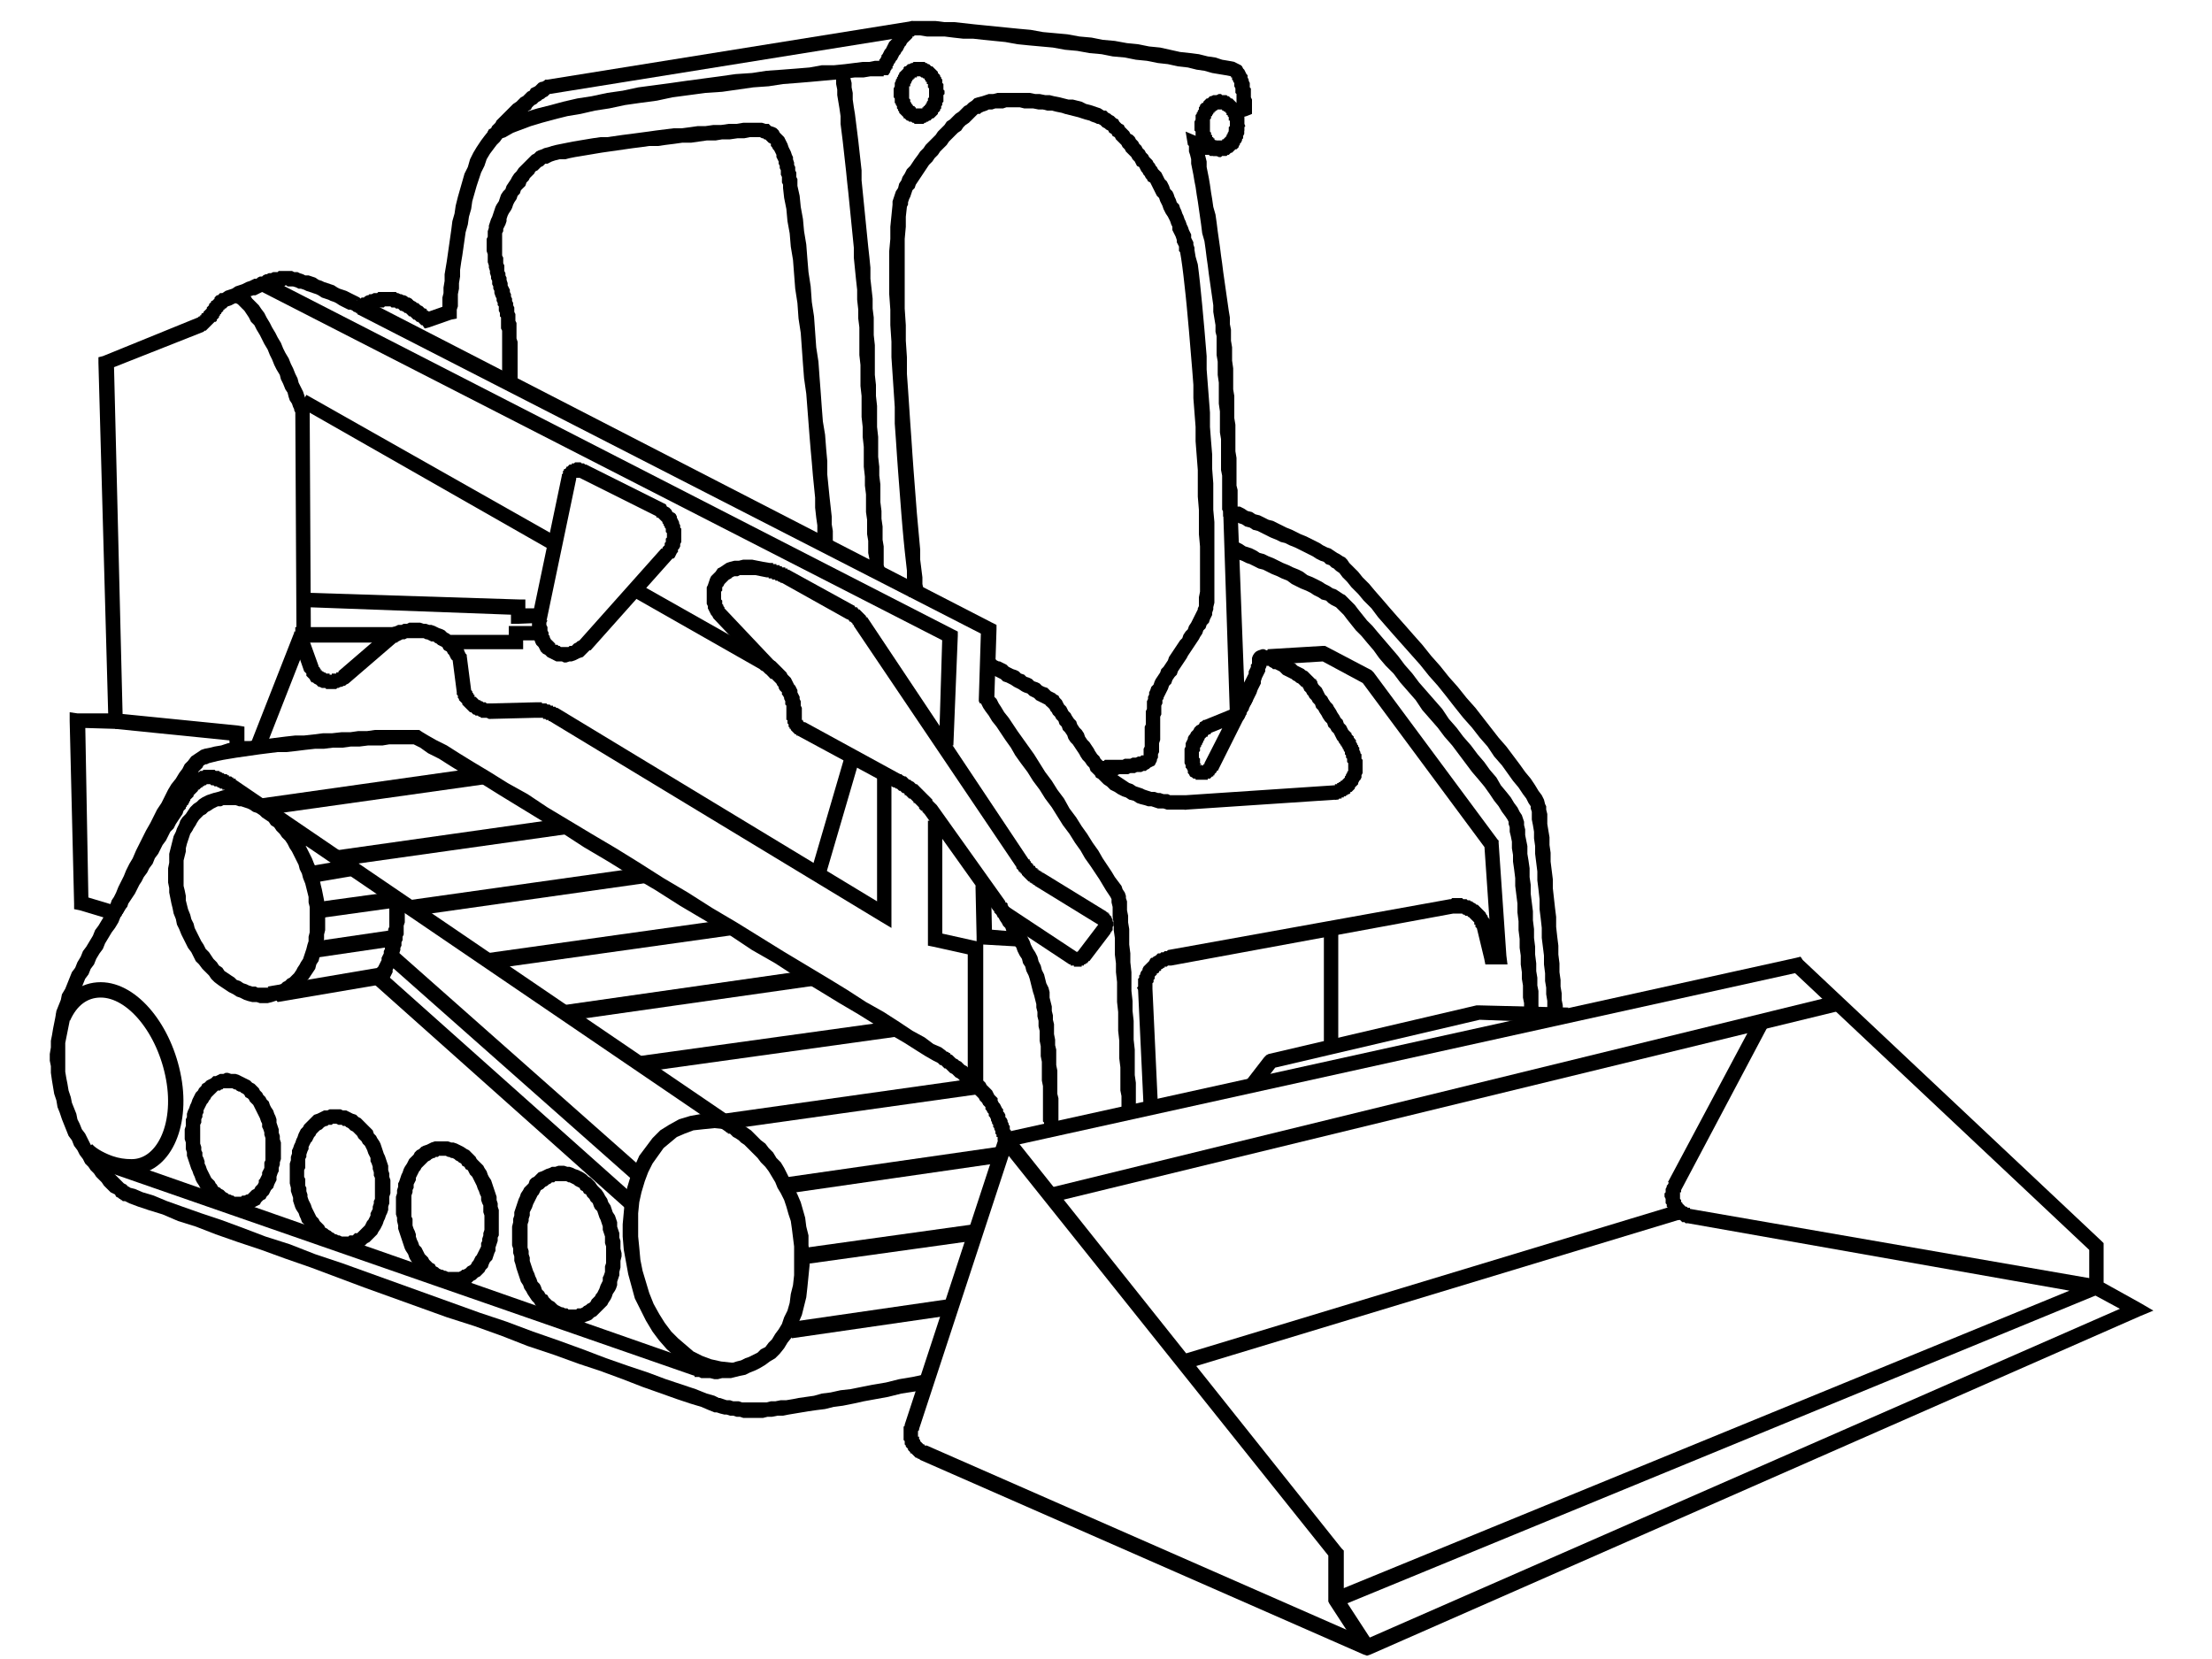 <?xml version="1.0" encoding="UTF-8"?>
<!DOCTYPE svg PUBLIC "-//W3C//DTD SVG 1.1//EN" "http://www.w3.org/Graphics/SVG/1.1/DTD/svg11.dtd">
<!-- Creator: CorelDRAW X7 -->
<svg xmlns="http://www.w3.org/2000/svg" xml:space="preserve" width="2in" height="1.5in" version="1.1" style="shape-rendering:geometricPrecision; text-rendering:geometricPrecision; image-rendering:optimizeQuality; fill-rule:evenodd; clip-rule:evenodd"
viewBox="0 0 2000 1500"
 xmlns:xlink="http://www.w3.org/1999/xlink">
 <defs>
  <style type="text/css">
   <![CDATA[
    .str0 {stroke:black;stroke-width:13.886}
    .fil1 {fill:none}
    .fil0 {fill:black;fill-rule:nonzero}
   ]]>
  </style>
 </defs>
 <g id="Layer_x0020_1">
  <g>
   <path class="fil0" d="M911 1037l-8 -8 5 -5 716 -158 3 13 -716 158zm-8 -8l1 -4 4 -1 -5 5zm-72 263l-13 -4 0 0 85 -259 13 4 -85 259zm1 28l0 0 -1 -1 -1 0 -1 -1 -1 0 -1 -1 -1 -1 -1 -1 -1 -1 -1 0 0 -1 -1 -1 -1 -1 0 -1 -1 -1 -1 -1 0 -1 -1 -1 0 -1 0 -2 -1 -1 0 -1 0 -1 0 -1 0 -1 0 -2 0 -1 0 -1 0 -1 0 -1 0 -2 1 -1 0 -1 13 4 0 1 0 0 -1 1 0 1 0 0 0 1 0 0 0 1 0 0 0 1 0 1 1 0 0 1 0 0 0 1 0 0 1 1 0 0 0 1 0 0 1 1 0 0 0 0 1 1 0 0 1 1 0 0 1 0 0 1 1 0 0 0 1 0 0 0 -6 13zm407 163l0 13 -6 0 -401 -176 6 -13 401 176zm0 13l-3 1 -3 -1 6 0zm690 -318l6 0 0 12 -696 306 -6 -13 696 -305zm6 0l12 7 -12 5 0 -12zm-43 -8l-3 -6 10 -6 36 20 -6 12 -37 -20zm0 0l-3 -2 0 -4 3 6zm-3 -43l11 -5 2 5 0 37 -13 0 0 -37zm11 -5l2 2 0 3 -2 -5zm-279 -244l3 -12 6 2 270 254 -9 10 -270 -254zm3 -12l4 -1 2 3 -6 -2z"/>
  </g>
  <g>
   <path class="fil0" d="M1397 727l0 0 1 2 0 3 1 4 0 4 0 5 1 6 1 6 0 7 1 7 0 8 1 8 1 8 0 8 1 9 1 9 1 8 0 9 1 9 1 8 0 8 1 8 0 8 1 7 0 6 1 6 0 6 1 5 0 4 0 3 0 3 0 1 0 1 -13 1 0 -1 0 -1 0 -3 -1 -3 0 -4 0 -5 -1 -6 0 -6 -1 -6 0 -7 -1 -8 0 -8 -1 -8 -1 -8 0 -9 -1 -9 -1 -8 0 -9 -1 -9 -1 -8 0 -8 -1 -8 -1 -8 0 -7 -1 -7 0 -6 -1 -6 -1 -5 0 -4 0 -3 -1 -3 0 -1 0 0 13 -3zm-181 -223l0 0 2 2 2 3 4 4 4 4 4 5 6 6 5 6 7 8 6 7 7 8 8 9 7 8 8 9 8 10 8 9 8 10 8 9 8 10 8 9 7 9 7 9 7 9 7 8 6 8 6 8 5 7 5 6 4 6 3 5 3 4 2 4 1 4 -13 3 0 -1 -2 -3 -2 -4 -3 -4 -4 -6 -5 -6 -5 -7 -5 -7 -7 -8 -6 -9 -7 -8 -7 -9 -8 -9 -8 -10 -7 -9 -8 -10 -8 -9 -8 -10 -8 -9 -8 -9 -8 -9 -7 -8 -7 -8 -6 -8 -7 -7 -5 -6 -6 -6 -4 -5 -4 -4 -3 -4 -3 -2 -1 -1 0 0 9 -11zm-97 -42l-4 -6 0 0 1 0 1 1 2 1 2 0 2 1 2 1 3 2 4 1 3 2 4 1 4 2 4 2 4 1 4 2 4 2 4 2 5 2 4 2 4 2 5 2 4 2 4 2 4 2 3 2 4 2 3 1 3 2 3 2 2 1 3 2 2 1 -9 11 -1 -1 -2 -1 -2 -2 -3 -1 -2 -2 -3 -1 -4 -2 -3 -2 -4 -2 -4 -2 -4 -2 -4 -2 -5 -2 -4 -2 -4 -1 -4 -2 -5 -2 -4 -2 -4 -2 -4 -2 -4 -1 -3 -2 -4 -1 -3 -2 -3 -1 -2 -1 -3 -1 -2 -1 -1 -1 -1 0 -1 0 0 0 -4 -7 13 0zm-9 7l-4 -2 0 -5 4 7zm3 -161l0 0 1 6 0 6 0 6 1 7 0 6 0 6 0 7 1 6 0 7 0 6 0 7 1 6 0 6 0 6 0 6 0 6 1 6 0 5 0 6 0 5 0 4 0 5 1 4 0 4 0 3 0 3 0 3 0 2 0 2 0 1 0 1 0 0 -13 0 0 0 -1 -1 0 -1 0 -2 0 -2 0 -2 0 -3 0 -4 0 -4 0 -4 0 -4 0 -5 -1 -5 0 -5 0 -6 0 -5 0 -6 0 -6 -1 -6 0 -6 0 -7 0 -6 -1 -7 0 -6 0 -7 0 -6 -1 -7 0 -6 0 -6 -1 -6 0 -6 0 -6 0 0 13 -1zm-34 -171l9 -8 0 1 0 1 0 1 1 3 0 3 1 4 1 4 0 5 1 5 1 5 1 6 1 7 1 6 1 7 2 7 1 7 1 8 1 7 1 7 1 8 1 7 1 8 1 7 1 7 1 7 1 7 1 7 1 6 0 6 1 5 0 5 0 5 -13 1 0 -5 -1 -4 0 -6 -1 -6 -1 -6 0 -6 -1 -7 -1 -7 -1 -7 -1 -7 -1 -8 -1 -7 -1 -8 -1 -7 -2 -7 -1 -8 -1 -7 -1 -7 -1 -7 -1 -6 -1 -7 -1 -5 -1 -6 -1 -5 -1 -5 0 -4 -1 -4 -1 -3 0 -2 0 -2 0 -1 -1 -1 10 -7 -5 13zm-5 -6l-2 -12 12 5 -10 7zm39 7l0 0 -2 1 -1 0 -2 1 -1 0 -2 0 -1 1 -2 0 -1 0 -2 0 -1 0 -1 0 -2 0 -1 0 -1 -1 -2 0 -1 0 -1 0 -1 -1 -1 0 -1 0 -1 0 -1 -1 -1 0 -1 0 -1 0 0 -1 -1 0 0 0 -1 0 0 0 0 0 0 0 5 -13 0 0 0 0 0 0 0 0 1 0 0 1 1 0 0 0 1 0 1 0 0 1 1 0 1 0 1 0 1 0 1 1 1 0 1 0 1 0 1 0 1 0 1 0 0 0 1 0 1 0 1 0 1 0 0 0 1 0 1 0 0 -1 1 0 0 0 7 12zm7 -31l4 -8 0 0 0 0 0 1 1 0 0 1 0 1 0 0 0 1 0 1 0 2 0 1 0 1 0 1 0 2 0 1 0 2 0 1 0 2 0 1 -1 2 0 1 -1 2 0 2 -1 1 0 2 -1 1 -1 2 -1 2 -2 1 -1 1 -2 2 -1 1 -7 -12 0 0 1 -1 0 0 1 -1 1 -1 0 0 0 -1 1 -1 0 -1 1 -1 0 -1 0 -1 0 -1 0 -1 1 -1 0 -1 0 -1 0 -2 0 -1 0 -1 0 -1 0 -1 0 0 -1 -1 0 -1 0 -1 0 0 0 -1 0 0 0 0 0 0 0 0 5 -8 4 13zm-9 -5l-1 -7 6 -1 -5 8zm12 -10l9 6 -5 7 -7 2 -4 -13 7 -2zm9 6l0 5 -5 2 5 -7zm-16 -42l0 0 2 1 2 1 2 1 1 1 1 2 1 1 1 2 1 2 1 1 0 2 1 2 0 1 1 2 0 2 0 2 1 1 0 2 0 2 0 1 0 2 0 1 1 2 0 1 0 2 0 1 0 1 0 1 0 1 0 0 0 1 0 0 0 0 -14 0 0 0 0 0 0 -1 0 0 0 -1 0 -1 0 -1 0 -1 0 -1 0 -1 0 -1 0 -2 0 -1 0 -2 -1 -1 0 -2 0 -1 0 -1 -1 -2 0 -1 0 -2 -1 -1 0 -1 -1 -1 0 -1 0 -1 -1 0 0 -1 0 0 0 0 0 0 0 0 0 0 3 -13zm-290 -37l0 0 6 0 7 0 7 0 8 1 9 0 9 1 9 1 10 1 10 1 10 1 10 1 11 1 11 2 11 1 11 1 11 2 11 1 10 2 11 1 11 2 10 1 10 2 10 1 9 2 9 2 9 1 8 1 8 2 7 1 6 2 6 1 5 1 -3 13 -5 -1 -6 -1 -6 -1 -7 -2 -7 -1 -8 -2 -9 -1 -9 -2 -9 -1 -10 -2 -10 -1 -10 -2 -11 -1 -10 -2 -11 -1 -11 -2 -11 -1 -11 -2 -11 -1 -11 -1 -10 -1 -11 -2 -10 -1 -10 -1 -9 -1 -9 0 -9 -1 -8 -1 -8 0 -8 0 -6 -1 -6 0 0 0 0 -13zm-28 36l-5 4 0 0 0 -1 0 0 1 -1 0 -1 1 -1 0 -1 1 -1 1 -2 0 -1 1 -1 1 -2 1 -2 1 -1 1 -2 1 -2 1 -2 1 -1 2 -2 1 -2 1 -2 1 -1 1 -2 2 -1 1 -2 1 -1 2 -1 1 -1 2 -1 2 -1 2 -1 2 0 0 13 1 0 0 0 0 0 -1 1 -1 0 0 1 -1 1 -1 1 -1 1 -1 1 -1 1 -1 2 -1 1 -1 2 -1 2 -1 1 -1 2 -1 1 -1 2 -1 2 -1 1 -1 2 -1 1 0 1 -1 1 0 2 -1 0 0 1 -1 1 0 0 0 1 0 0 -6 3 -1 -13zm7 10l-2 3 -4 0 6 -3zm-354 47l0 0 7 -4 9 -3 9 -4 10 -3 12 -3 11 -3 13 -3 13 -2 14 -3 14 -2 14 -3 15 -2 15 -2 14 -2 15 -2 15 -2 14 -2 15 -1 13 -2 14 -1 13 -1 12 -1 11 -2 11 0 10 -1 8 -1 8 -1 6 0 5 -1 4 0 3 0 0 0 1 13 0 1 -3 0 -4 0 -5 0 -6 1 -8 0 -8 1 -10 1 -11 1 -11 1 -12 1 -13 1 -13 2 -14 1 -14 2 -14 2 -15 1 -15 2 -15 2 -14 3 -15 2 -14 2 -14 3 -13 2 -13 3 -12 2 -12 3 -11 3 -10 3 -8 3 -8 3 -7 4 0 0 -6 -12zm-47 164l-4 7 0 -1 0 -1 0 -2 0 -3 0 -3 0 -4 1 -4 0 -5 1 -6 0 -6 1 -6 1 -6 1 -7 1 -7 1 -7 1 -7 1 -8 2 -7 1 -7 2 -8 2 -7 2 -7 2 -7 3 -6 2 -7 3 -6 3 -5 4 -6 3 -4 4 -5 4 -3 5 -3 6 12 -3 1 -2 3 -3 3 -3 4 -3 4 -3 5 -2 6 -3 6 -2 6 -2 6 -2 7 -2 7 -1 7 -2 7 -1 7 -2 7 -1 7 -1 7 -1 7 -1 6 -1 7 0 6 -1 6 0 5 -1 5 0 4 0 4 0 3 -1 3 0 2 0 1 0 0 -5 6 -4 -13zm9 7l0 5 -5 1 5 -6zm-25 13l-6 -2 2 -11 20 -7 4 13 -20 7zm0 0l-4 1 -2 -3 6 2zm-30 -32l0 0 1 1 1 0 2 1 1 0 2 1 1 0 2 1 1 1 1 0 2 1 1 1 1 1 2 1 1 1 1 0 1 1 1 1 2 1 1 1 1 1 1 0 1 1 0 1 1 0 1 1 1 1 0 0 1 0 0 1 0 0 0 0 1 0 -9 10 0 0 -1 0 0 0 0 0 -1 -1 0 0 -1 -1 0 0 -1 -1 -1 0 -1 -1 -1 -1 -1 0 -1 -1 -1 -1 -1 -1 -1 0 -1 -1 -1 -1 -1 -1 -1 0 -1 -1 -2 -1 -1 0 -1 -1 -1 -1 -1 0 -1 0 -1 -1 0 0 -1 0 -1 0 0 0 3 -14zm-29 7l-7 1 1 0 0 0 0 0 0 -1 1 0 0 0 1 0 0 -1 1 0 1 -1 1 0 1 0 1 -1 0 0 2 -1 1 0 1 -1 1 0 1 0 2 -1 1 0 2 0 1 -1 2 0 1 0 2 0 2 0 1 0 2 0 2 0 2 0 2 0 -3 14 -1 0 -1 -1 -1 0 -2 0 -1 0 -1 0 -1 1 -2 0 -1 0 -1 0 -1 0 -1 0 -1 1 -1 0 -1 0 -1 1 -1 0 0 0 -1 1 -1 0 0 0 -1 1 -1 0 0 0 0 0 -1 1 0 0 0 0 -1 0 0 0 0 0 0 0 -7 1 6 -13zm1 12l-3 2 -4 -1 7 -1zm-71 -38l0 0 3 0 2 0 2 1 3 0 2 1 3 1 2 1 3 0 3 1 3 1 3 2 3 1 2 1 3 1 3 1 3 1 3 2 2 1 3 1 3 1 2 1 2 1 2 1 2 1 2 1 2 1 1 1 1 0 1 1 1 0 0 0 0 0 -6 13 0 -1 0 0 -1 0 -1 -1 -1 0 -1 -1 -2 -1 -2 0 -2 -1 -2 -1 -2 -1 -2 -1 -3 -2 -2 -1 -3 -1 -2 -1 -3 -1 -3 -1 -3 -2 -2 -1 -3 -1 -3 -1 -3 -1 -2 -1 -3 -1 -2 0 -2 -1 -3 -1 -1 0 -2 0 -2 0 -1 -1 0 0 0 -13zm-58 20l0 0 3 -2 3 -1 3 -1 3 -2 3 -1 3 -1 2 -1 2 -1 3 -1 2 -1 2 -1 2 0 1 -1 2 -1 2 0 1 -1 2 -1 1 0 2 -1 1 0 1 0 2 -1 1 0 1 0 2 0 1 -1 1 0 1 0 2 0 1 0 1 0 1 0 0 13 -1 0 -1 1 -1 0 -1 0 0 0 -1 0 -1 0 -1 0 -1 0 -1 0 -1 1 -1 0 -1 0 -1 1 -2 0 -1 1 -1 0 -2 1 -2 0 -1 1 -2 1 -2 1 -2 1 -2 0 -3 1 -2 1 -3 2 -2 1 -3 1 -3 1 -4 2 -3 1 0 0 -5 -12zm-22 22l-1 1 1 -1 0 0 1 -1 1 0 0 -1 1 0 0 -1 1 -1 1 0 0 -1 1 -1 0 0 1 -1 1 -1 0 -1 1 -1 0 0 1 -1 0 -1 1 -1 1 -1 0 -1 1 0 1 -1 1 -1 0 -1 1 -1 1 -1 1 0 1 -1 1 -1 2 0 5 12 0 0 -1 1 0 0 0 0 -1 1 0 0 -1 0 0 1 -1 0 0 1 -1 1 0 0 -1 1 0 1 -1 0 0 1 -1 1 0 1 -1 1 -1 1 0 1 -1 1 -1 0 -1 1 -1 1 -1 1 -1 1 -1 1 -1 1 -1 1 -1 1 -1 0 -1 1 -5 -13zm6 12l-1 1 0 0 1 -1zm-87 35l-9 -6 4 -6 86 -35 5 13 -86 34zm-9 -6l0 -5 4 -1 -4 6zm22 324l-7 7 -6 -7 -9 -324 14 0 8 324zm0 0l1 7 -8 0 7 -7zm-41 6l-7 -6 7 -7 35 0 -1 14 -34 -1zm-7 -6l0 -8 7 1 -7 7zm17 165l-8 6 -5 -6 -4 -165 14 -1 3 166zm-8 6l-5 -1 0 -5 5 6zm33 -4l4 10 -7 3 -30 -9 3 -13 30 9zm0 0l9 2 -5 8 -4 -10zm-56 170l0 0 -1 -6 -1 -6 -1 -7 0 -6 -1 -5 0 -6 1 -6 0 -6 1 -5 1 -6 1 -5 1 -5 1 -6 2 -5 2 -5 1 -5 3 -5 2 -5 2 -5 2 -5 3 -4 2 -5 3 -5 2 -5 3 -4 3 -5 3 -5 2 -5 3 -4 3 -5 3 -5 3 -5 11 7 -2 5 -3 5 -3 4 -3 5 -3 5 -2 5 -3 4 -3 5 -2 5 -3 4 -2 5 -3 4 -2 5 -2 5 -2 4 -2 5 -2 5 -1 4 -2 5 -1 5 -1 5 -1 5 -1 5 -1 5 0 5 0 5 0 5 0 6 0 5 1 6 1 5 1 6 0 0 -13 3zm62 97l-1 -1 0 0 -1 0 0 -1 -1 0 -1 -1 -2 -1 -1 -2 -2 -1 -2 -1 -2 -2 -2 -2 -2 -2 -2 -3 -2 -2 -3 -3 -2 -3 -3 -3 -2 -3 -3 -3 -2 -4 -3 -4 -2 -4 -3 -4 -2 -5 -3 -4 -2 -5 -2 -5 -2 -5 -2 -6 -2 -5 -1 -6 -2 -6 13 -3 2 6 1 5 2 5 2 5 1 5 2 4 2 5 3 4 2 4 2 4 2 4 3 3 2 4 2 3 3 3 2 3 2 2 3 3 2 2 2 2 2 2 2 2 1 1 2 2 1 1 2 1 1 1 1 1 1 0 0 1 0 0 0 0 -1 -1 -5 13zm0 0l0 0 -1 -1 1 1zm537 191l3 0 -5 0 -5 -2 -7 -3 -10 -3 -12 -4 -14 -5 -17 -6 -18 -7 -19 -7 -21 -7 -22 -8 -24 -8 -23 -9 -25 -9 -25 -8 -25 -9 -25 -9 -25 -9 -24 -9 -24 -9 -23 -8 -22 -8 -21 -7 -20 -7 -18 -7 -16 -5 -14 -6 -13 -4 -9 -3 -8 -3 -4 -2 -2 0 5 -13 2 1 4 1 7 3 10 3 12 5 14 5 17 6 18 6 19 7 21 8 22 7 23 9 24 8 25 9 25 9 25 9 25 9 25 9 24 8 24 9 23 8 22 8 21 8 20 7 18 6 16 6 15 5 12 4 10 4 7 2 4 2 -1 0 2 0 -3 13zm1 -13l1 0 1 0 -2 0zm192 -9l-13 3 -13 2 -12 3 -11 2 -11 2 -9 2 -10 2 -8 1 -8 2 -8 1 -7 1 -6 1 -6 1 -6 1 -5 1 -5 0 -5 1 -4 0 -4 1 -4 0 -4 0 -3 0 -3 0 -4 0 -3 -1 -3 0 -3 -1 -3 0 -3 -1 -2 0 -4 -1 -3 -1 3 -13 3 1 3 1 3 0 3 1 3 0 2 0 3 1 2 0 3 0 3 0 3 0 4 0 3 0 4 0 4 -1 4 0 5 -1 5 0 6 -1 5 -1 7 -1 7 -1 7 -2 8 -1 9 -2 9 -1 10 -2 10 -2 12 -2 12 -3 12 -2 14 -3 2 13z"/>
  </g>
  <g>
   <path class="fil0" d="M1103 142l0 0 -1 0 -2 -1 -1 0 -1 0 -1 0 -2 -1 -1 0 -1 -1 -1 -1 -1 0 -1 -1 -1 -1 -1 -1 0 0 -1 -1 -1 -1 -1 -1 0 -1 -1 -1 0 -1 -1 -2 0 -1 -1 -1 0 -1 -1 -1 0 -2 0 -1 0 -1 -1 -1 0 -2 0 -1 0 -1 14 0 0 0 0 1 0 1 0 1 0 1 0 0 0 1 1 1 0 1 0 0 0 1 1 0 0 1 0 1 1 0 0 1 0 0 1 0 0 1 0 0 1 1 0 0 1 0 0 0 0 1 1 0 0 0 0 0 1 0 0 0 0 0 1 0 0 0 0 14zm23 -28l0 0 -1 1 0 1 0 2 0 1 0 1 0 1 -1 2 0 1 0 1 -1 1 0 1 -1 2 -1 1 0 1 -1 1 0 1 -1 1 -1 1 -1 0 -1 1 -1 1 -1 1 -1 0 -1 1 -1 1 -1 0 -1 1 -1 0 -1 0 -2 0 -1 1 -1 0 0 -14 0 0 1 0 0 0 0 0 1 0 0 0 0 0 1 -1 0 0 0 0 1 0 0 -1 1 0 0 -1 0 0 1 0 0 -1 0 0 1 -1 0 -1 0 0 1 -1 0 0 0 -1 0 -1 0 -1 1 0 0 -1 0 -1 0 -1 0 -1 0 0 0 0 14 0zm-23 -29l0 0 1 0 1 1 2 0 1 0 1 0 1 1 1 0 1 1 1 1 1 0 1 1 1 1 1 1 1 1 1 0 1 1 0 1 1 1 0 1 1 2 1 1 0 1 1 1 0 1 0 1 1 2 0 1 0 1 0 2 0 1 0 1 1 2 -14 0 0 -1 0 -1 0 -1 0 -1 0 -1 -1 0 0 -1 0 -1 0 0 0 -1 -1 -1 0 0 0 -1 -1 0 0 -1 0 -1 -1 0 0 0 0 -1 -1 0 0 0 -1 -1 0 0 0 0 -1 0 0 -1 0 0 -1 0 0 0 0 0 -1 0 0 0 0 0 0 -14zm-23 29l0 0 0 -2 0 -1 0 -1 1 -2 0 -1 0 -1 0 -2 1 -1 0 -1 1 -1 0 -1 1 -1 0 -2 1 -1 0 -1 1 -1 1 -1 1 0 0 -1 1 -1 1 -1 1 -1 1 0 1 -1 1 -1 1 0 2 -1 1 0 1 0 1 0 2 -1 1 0 0 14 -1 0 0 0 0 0 -1 0 0 0 0 0 -1 1 0 0 0 0 -1 0 0 1 -1 0 0 0 0 1 -1 0 0 0 0 1 -1 1 0 0 0 1 -1 0 0 1 0 1 0 0 -1 1 0 1 0 0 0 1 0 1 0 1 0 1 0 1 0 0 -14 0z"/>
  </g>
  <g>
   <path class="fil0" d="M831 112l0 0 -1 0 -2 0 -1 0 -1 -1 -1 0 -1 -1 -2 0 -1 -1 -1 0 -1 -1 -1 -1 -1 0 0 -1 -1 -1 -1 -1 -1 -1 -1 -1 0 -1 -1 -1 0 -1 -1 -1 0 -2 -1 -1 0 -1 -1 -1 0 -1 0 -2 0 -1 -1 -1 0 -2 0 -1 0 -1 14 0 0 1 0 0 0 1 0 1 0 1 0 1 0 0 1 1 0 1 0 0 0 1 1 1 0 0 0 1 1 0 0 1 0 0 1 1 0 0 1 0 0 1 0 0 1 0 0 1 0 0 1 0 0 0 0 0 1 0 0 0 1 0 0 0 0 0 0 14zm23 -28l0 0 0 1 -1 1 0 2 0 1 0 1 0 2 -1 1 0 1 0 1 -1 1 0 2 -1 1 0 1 -1 1 -1 1 0 1 -1 1 -1 1 -1 1 -1 1 -1 0 -1 1 -1 1 -1 0 -1 1 -1 0 -1 1 -1 0 -1 1 -2 0 -1 0 -1 0 0 -14 0 0 1 0 0 0 0 0 1 0 0 0 0 0 1 0 0 -1 0 0 1 0 0 -1 1 0 0 0 0 -1 1 0 0 -1 0 0 1 -1 0 0 0 -1 1 -1 0 0 0 -1 0 -1 0 0 1 -1 0 -1 0 -1 0 -1 0 0 0 -1 0 0 14 0zm-23 -28l0 0 1 0 1 0 2 0 1 0 1 1 1 0 1 1 1 0 1 1 1 1 1 0 1 1 1 1 1 1 1 1 1 1 0 1 1 1 1 1 0 1 1 1 0 1 1 1 0 1 0 2 1 1 0 1 0 1 0 2 0 1 1 1 0 2 -14 0 0 -1 0 -1 0 -1 0 -1 0 0 -1 -1 0 -1 0 0 0 -1 0 -1 -1 0 0 -1 0 -1 -1 0 0 -1 0 0 -1 -1 0 0 0 -1 -1 0 0 0 -1 -1 0 0 0 0 -1 0 0 0 0 0 -1 -1 0 0 0 0 -1 0 0 0 0 0 0 -13zm-23 28l0 0 0 -2 0 -1 0 -1 1 -2 0 -1 0 -1 0 -1 1 -2 0 -1 1 -1 0 -1 1 -1 0 -1 1 -1 0 -1 1 -1 1 -1 1 -1 1 -1 0 -1 1 -1 1 0 1 -1 1 -1 1 0 2 -1 1 0 1 -1 1 0 1 0 2 0 1 0 0 13 0 0 -1 0 0 0 -1 0 0 1 0 0 -1 0 0 0 0 0 -1 0 0 1 0 0 -1 0 0 1 -1 0 0 1 0 0 -1 1 0 0 0 1 -1 1 0 0 0 1 0 1 -1 0 0 1 0 1 0 0 0 1 0 1 0 1 0 1 0 0 -14 0z"/>
  </g>
  <g>
   <path class="fil0" d="M1119 462l-13 1c-1,-4 2,-7 6,-7 4,-1 7,2 7,6zm7 184l-1 3 -13 -3 -6 -183 13 -1 7 184zm-14 0l14 0c0,4 -3,7 -7,7 -4,0 -7,-3 -7,-7zm33 -47l1 -4 0 2 0 2 -1 2 0 2 -1 2 0 2 -1 2 -1 2 -1 2 -1 3 0 2 -1 2 -1 2 -1 2 -1 3 -1 2 -1 2 -1 2 -1 2 -1 2 -1 1 -1 2 0 2 -1 1 -1 1 0 2 -1 1 0 1 -1 0 0 1 0 0 0 0 -12 -6 0 0 0 -1 0 0 1 -1 0 -1 1 -1 0 -1 1 -1 1 -1 0 -2 1 -2 1 -1 1 -2 1 -2 1 -2 1 -2 0 -2 1 -2 1 -2 1 -2 1 -2 1 -2 1 -2 0 -2 1 -2 1 -2 0 -2 1 -1 0 -2 0 -1 0 -1 0 -1 2 -4 11 8zm1 -4l-14 0c1,-4 4,-7 7,-7 4,0 7,3 7,7zm32 27l0 0 0 0 0 0 0 -1 -1 0 -1 -1 -1 -1 -1 -1 -2 -1 -1 -1 -2 -1 -1 -1 -2 -1 -2 -1 -2 -1 -2 -1 -1 -1 -2 -2 -2 -1 -2 -1 -2 0 -1 -1 -2 -1 -1 -1 -2 0 -1 -1 -1 0 -1 0 0 0 0 0 0 0 1 -1 2 -1 -11 -8 2 -2 2 -1 3 -1 2 0 2 1 1 0 2 0 2 1 2 1 2 1 2 0 1 1 2 1 2 2 2 1 2 1 2 1 2 1 2 1 2 2 2 1 2 1 2 1 1 1 2 1 1 1 1 1 1 1 1 1 1 1 1 1 1 1 0 0 -11 8zm0 0l11 -8c2,3 2,7 -1,9 -3,2 -8,2 -10,-1zm35 53l0 0 0 0 0 -1 -1 0 0 -1 -1 -1 -1 -2 -1 -1 -1 -2 -1 -2 -1 -2 -2 -2 -1 -2 -2 -2 -1 -3 -2 -2 -2 -3 -1 -2 -2 -3 -1 -2 -2 -2 -1 -3 -2 -2 -1 -2 -2 -2 -1 -2 -1 -1 -1 -2 -1 -1 -1 -1 0 -1 -1 -1 0 0 11 -8 1 0 0 1 1 1 0 1 1 2 1 1 2 2 1 2 1 2 1 2 2 2 1 2 2 3 2 2 1 2 2 3 1 2 2 3 1 2 2 2 1 3 2 2 1 2 1 2 1 1 2 2 0 1 1 1 1 1 0 1 0 0 1 1 0 0 -12 7zm0 0l12 -7c2,3 1,7 -2,9 -4,2 -8,1 -10,-2zm4 26l0 0 0 -1 1 -1 0 0 0 -1 1 -1 0 -1 0 -1 0 -1 0 -1 0 -1 0 -2 -1 -1 0 -1 0 -1 0 -1 -1 -1 0 -1 0 -1 -1 -1 0 -1 0 -1 -1 -1 0 -1 0 0 -1 -1 0 -1 0 0 -1 -1 0 0 0 0 0 0 0 0 12 -7 0 0 0 0 0 0 0 1 1 0 0 1 0 1 1 1 0 1 1 1 0 1 1 1 0 1 0 1 1 2 0 1 1 1 0 2 0 2 1 1 0 2 0 1 0 2 0 2 0 2 0 1 0 2 -1 2 0 2 -1 2 -1 1 -1 2 0 0 -11 -7zm0 0l11 7c-2,3 -6,4 -9,2 -3,-2 -4,-6 -2,-9zm-10 9l-1 0 0 0 0 0 0 0 0 0 0 0 0 0 0 0 1 0 0 -1 0 0 1 0 0 0 0 0 1 0 0 0 0 -1 1 0 0 0 1 -1 0 0 1 0 0 -1 1 0 0 0 1 -1 0 0 1 -1 0 0 1 -1 0 -1 0 0 1 -1 11 7 0 1 -1 1 -1 1 -1 1 0 1 -1 1 -1 1 -1 1 -1 0 0 1 -1 1 -1 0 -1 1 -1 0 0 1 -1 0 -1 0 0 1 -1 0 -1 0 0 1 -1 0 0 0 -1 0 0 0 -1 1 0 0 0 0 -1 0 0 0 0 0 0 0 -1 0 -1 -13zm-1 0l3 13c-4,1 -8,-2 -8,-5 -1,-4 1,-8 5,-8zm-133 22l-1 -13 0 0 135 -9 1 13 -135 9zm-1 -13l1 13c-3,1 -7,-2 -7,-6 0,-4 3,-7 6,-7zm-68 -23l0 0 3 2 2 2 3 2 3 2 3 2 3 2 3 1 3 2 3 1 3 1 2 1 3 1 3 1 3 0 3 1 2 0 3 1 2 0 2 0 2 1 3 0 1 0 2 0 2 0 1 0 2 0 1 0 1 0 0 0 1 0 0 0 0 0 1 13 0 0 0 0 -1 0 -1 0 -1 0 -1 0 -2 0 -1 0 -2 0 -2 0 -2 0 -3 0 -2 0 -3 -1 -2 0 -3 0 -3 -1 -3 -1 -3 0 -3 -1 -4 -1 -3 -1 -3 -2 -4 -1 -3 -2 -3 -1 -4 -2 -3 -2 -4 -2 -3 -3 -3 -2 -3 -3 0 0 9 -10zm0 0l-9 10c-3,-3 -3,-7 -1,-10 3,-3 7,-3 10,0zm-49 -68l0 0 2 1 1 2 1 1 1 1 1 2 1 2 2 2 1 2 1 2 2 2 1 2 2 3 2 2 1 3 2 3 2 2 2 3 1 3 2 3 2 2 2 3 2 3 1 2 2 3 2 2 1 2 2 2 2 2 1 2 1 1 2 2 1 1 -9 10 -2 -2 -2 -1 -1 -2 -2 -2 -2 -2 -1 -3 -2 -2 -2 -3 -2 -2 -2 -3 -1 -2 -2 -3 -2 -3 -2 -3 -2 -2 -2 -3 -1 -3 -2 -3 -2 -2 -1 -3 -2 -2 -1 -3 -2 -2 -1 -2 -2 -2 -1 -2 -1 -1 -1 -2 -1 -1 0 0 -1 -1 0 0 0 0 8 -11zm0 0l-8 11c-3,-2 -4,-6 -1,-9 2,-3 6,-4 9,-2zm-58 -33l0 0 1 0 0 0 1 1 1 0 1 1 2 1 1 0 2 1 2 1 2 1 2 2 2 1 2 1 3 1 2 1 2 2 3 1 2 2 3 1 2 1 2 2 3 1 2 1 2 2 2 1 3 1 2 2 1 1 2 1 2 1 1 1 -8 11 -1 -1 -1 -1 -2 -1 -2 -1 -2 -1 -2 -1 -2 -2 -2 -1 -2 -1 -2 -2 -3 -1 -2 -1 -3 -2 -2 -1 -2 -1 -3 -2 -2 -1 -2 -1 -3 -1 -2 -2 -2 -1 -2 -1 -2 -1 -1 -1 -2 0 -1 -1 -1 -1 -1 0 -1 -1 -1 0 0 0 0 0 6 -12zm0 0l-6 12c-4,-2 -5,-6 -3,-10 2,-3 6,-4 9,-2z"/>
  </g>
  <g>
   <path class="fil0" d="M1376 737l0 0 1 3 1 3 0 3 1 4 0 5 1 5 1 5 0 7 1 6 1 7 0 8 1 7 0 8 1 8 1 8 0 8 1 8 0 8 1 8 0 7 1 8 0 7 1 6 0 7 1 5 0 5 0 5 0 4 1 3 0 2 0 1 0 1 -14 1 0 -1 0 -1 0 -2 0 -4 0 -3 -1 -5 0 -5 0 -6 -1 -6 0 -6 -1 -7 0 -8 -1 -7 0 -8 -1 -8 0 -8 -1 -8 0 -8 -1 -8 -1 -8 0 -7 -1 -8 -1 -7 0 -6 -1 -6 0 -6 -1 -5 -1 -4 0 -4 -1 -3 0 -1 0 -1 0 0 12 -6zm-158 -197l0 0 2 2 2 2 3 3 3 4 4 5 4 5 5 5 5 6 6 7 6 7 6 7 6 8 7 8 6 8 7 8 7 8 7 8 6 9 7 8 6 8 7 8 6 8 6 7 5 7 6 7 4 7 5 6 4 5 3 5 3 4 2 4 2 3 -12 6 -1 -2 -2 -3 -3 -4 -3 -5 -4 -5 -4 -6 -5 -7 -5 -6 -6 -7 -6 -8 -6 -8 -6 -8 -7 -8 -6 -8 -7 -8 -7 -8 -6 -9 -7 -8 -7 -8 -6 -8 -7 -7 -6 -7 -5 -7 -6 -7 -5 -6 -5 -5 -4 -5 -4 -5 -3 -4 -3 -3 -2 -2 -1 -1 0 0 9 -10zm-103 -51l0 0 1 0 1 1 2 0 2 1 2 1 3 2 3 1 3 1 4 2 3 2 4 1 4 2 5 2 4 2 4 2 5 2 4 2 5 2 4 2 4 3 5 2 4 2 4 2 3 2 4 2 3 2 3 1 3 2 3 2 2 1 2 2 -9 10 -1 -1 -2 -1 -2 -1 -3 -2 -2 -2 -4 -1 -3 -2 -4 -2 -3 -2 -4 -2 -5 -2 -4 -2 -4 -2 -4 -3 -5 -2 -4 -2 -5 -2 -4 -2 -4 -2 -4 -1 -4 -2 -4 -2 -3 -1 -4 -2 -3 -1 -2 -1 -3 -1 -2 -1 -1 -1 -1 0 -1 -1 0 0 5 -12z"/>
  </g>
  <g>
   <path class="fil0" d="M1893 1158l4 -1 1 13 -688 283 -5 -13 688 -282zm-367 -52l0 0 2 -13 369 64 -3 14 -368 -65zm-6 -30l0 0 0 0 0 1 0 1 -1 0 0 1 0 1 0 0 0 1 0 1 0 0 0 1 0 1 0 0 1 1 0 1 0 0 0 1 1 0 0 1 0 0 1 1 0 0 1 1 0 0 1 1 0 0 1 0 1 1 0 0 1 0 1 0 0 1 -2 13 -2 0 -1 -1 -2 0 -1 -1 -1 -1 -2 0 -1 -1 -1 -1 -1 -1 -1 -1 -1 -1 -1 -1 -1 -1 -1 -2 -1 -1 0 -1 -1 -1 0 -2 -1 -1 0 -1 0 -2 0 -1 -1 -2 0 -1 0 -2 1 -1 0 -2 0 -1 1 -2 0 -1 1 -1 1 -2 -1 0 12 7zm68 -157l12 6 -80 151 -12 -7 80 -150z"/>
  </g>
  <g>
   <polygon class="fil0" points="1660,900 1663,914 948,1088 945,1075 "/>
  </g>
  <g>
   <path class="fil0" d="M632 1232l-4 13 0 -1 -544 -189 5 -13 543 190zm-4 13l0 -1 0 0 0 1zm102 -81l0 0 -1 9 -2 8 -2 8 -3 7 -3 7 -3 6 -4 5 -3 5 -4 5 -4 4 -5 3 -4 3 -5 3 -4 2 -5 2 -4 2 -5 1 -4 1 -4 1 -4 0 -4 0 -4 1 -3 0 -4 -1 -3 0 -2 0 -3 0 -2 -1 -1 0 -2 0 0 0 -1 0 4 -14 0 0 0 1 1 0 2 0 1 0 2 0 3 1 2 0 3 0 3 0 3 0 3 0 4 -1 4 0 3 -1 4 -1 4 -2 3 -1 4 -2 4 -2 3 -3 4 -2 3 -4 3 -3 3 -5 3 -4 3 -5 2 -6 3 -6 2 -7 1 -8 2 -8 0 0 13 2zm-66 -152l-1 0 0 0 1 0 1 1 2 1 2 1 2 2 2 1 3 2 3 2 3 3 3 3 3 3 4 3 3 4 4 4 3 5 4 4 3 5 3 6 3 6 3 6 3 6 3 7 2 7 2 7 1 8 2 8 0 9 1 9 0 9 -1 10 -1 10 -13 -2 1 -9 0 -9 0 -9 0 -8 -1 -8 -1 -8 -1 -7 -2 -6 -2 -7 -2 -6 -3 -6 -3 -5 -2 -5 -3 -5 -3 -5 -3 -4 -4 -4 -3 -4 -3 -3 -3 -3 -3 -3 -3 -3 -3 -2 -2 -2 -3 -2 -2 -1 -2 -2 -1 -1 -2 0 0 -1 -1 0 0 0 -1 -1 8 -11zm-7 12l0 0 -1 -1 1 1zm-452 -308l7 -12 1 1 451 307 -8 11 -451 -307zm7 -12l1 0 0 1 -1 -1zm-28 -8l0 0 1 0 2 0 1 0 1 0 2 0 1 0 1 0 1 0 1 1 1 0 2 0 1 1 1 0 1 1 1 0 1 1 1 0 1 0 1 1 1 0 0 1 1 0 1 0 1 1 0 0 1 0 0 1 1 0 0 0 0 0 0 0 0 0 -6 12 0 0 -1 0 0 0 0 0 0 0 -1 -1 0 0 -1 0 0 -1 -1 0 -1 0 0 -1 -1 0 -1 0 -1 -1 -1 0 0 0 -1 -1 -1 0 -1 0 -1 -1 -1 0 0 0 -1 0 -1 -1 0 0 -1 0 -1 0 0 0 0 0 -1 0 0 0 0 0 -3 -13zm-28 28l0 0 1 -1 0 -1 1 -1 0 -1 1 0 0 -1 1 -1 0 -1 1 -1 1 -1 0 -1 1 -1 1 -1 0 -1 1 -1 1 -1 1 -1 1 -1 1 -1 1 -1 1 -1 1 -1 1 -1 1 -1 1 -1 1 0 1 -1 1 -1 2 0 1 -1 2 0 1 -1 3 13 0 0 -1 1 -1 0 0 0 -1 1 -1 0 0 1 -1 0 -1 1 0 0 -1 1 -1 0 0 1 -1 1 -1 1 0 0 -1 1 -1 1 0 1 -1 1 -1 1 0 0 -1 1 0 1 -1 1 0 1 -1 1 0 1 -1 0 0 1 -1 1 0 1 0 0 -12 -7zm-46 104l-12 -6 0 0 0 -1 1 -1 1 -1 1 -2 1 -2 1 -2 2 -3 1 -3 2 -3 2 -3 2 -4 2 -3 3 -4 2 -4 2 -4 3 -4 2 -4 2 -4 3 -5 2 -4 3 -4 2 -4 3 -4 2 -4 2 -3 2 -4 2 -3 2 -3 2 -3 2 -3 1 -2 12 7 -2 2 -1 3 -2 3 -2 3 -2 3 -2 4 -3 3 -2 4 -2 4 -3 4 -2 4 -2 4 -3 4 -2 5 -3 4 -2 4 -3 4 -2 4 -2 3 -2 4 -2 4 -2 3 -2 3 -2 3 -1 3 -2 2 -1 2 -1 2 -1 1 0 1 -1 1 0 0 -12 -6 13 5zm76 -137l0 0 -2 1 -1 2 -2 2 -3 3 -2 4 -3 4 -3 4 -3 5 -3 5 -3 6 -3 6 -4 5 -3 7 -3 6 -4 6 -3 6 -3 6 -3 7 -3 6 -3 5 -3 6 -2 5 -3 5 -2 5 -2 5 -2 3 -1 4 -2 3 -1 2 -1 2 0 1 0 0 -13 -5 1 -1 0 -1 1 -2 1 -2 1 -3 2 -3 2 -4 2 -5 2 -4 3 -6 2 -5 3 -6 3 -5 3 -7 3 -6 3 -6 3 -6 4 -7 3 -6 3 -6 4 -6 3 -6 3 -6 3 -5 4 -5 3 -5 3 -4 2 -4 3 -3 3 -4 3 -2 3 -2 0 0 7 11zm188 -18l0 0 1 0 -2 0 -3 0 -3 0 -4 0 -5 0 -6 0 -6 1 -6 0 -7 0 -8 1 -8 0 -7 1 -9 0 -8 1 -8 0 -9 1 -8 1 -9 1 -8 0 -8 1 -8 1 -7 1 -7 1 -7 1 -6 1 -6 1 -5 1 -4 1 -4 1 -2 1 -1 0 -7 -11 3 -2 3 -1 5 -1 4 -1 6 -1 6 -2 6 -1 7 -1 7 0 8 -1 8 -1 8 -1 8 -1 9 -1 8 0 9 -1 8 -1 8 0 9 -1 8 0 7 -1 8 0 7 -1 7 0 6 0 5 0 5 0 5 0 4 0 3 0 2 0 3 0 0 0 -5 13zm475 289l0 0 -1 -1 -4 -2 -7 -4 -8 -5 -11 -7 -12 -7 -14 -9 -16 -10 -17 -10 -18 -11 -20 -12 -20 -13 -21 -12 -21 -14 -22 -13 -22 -13 -22 -14 -22 -13 -21 -13 -22 -13 -20 -13 -20 -12 -18 -11 -18 -11 -16 -10 -15 -8 -13 -8 -11 -7 -10 -5 -7 -5 -4 -2 -2 -1 5 -13 3 2 5 3 7 4 10 5 11 7 13 8 15 9 16 10 18 10 18 12 20 12 20 12 22 13 21 13 22 14 22 13 22 14 22 13 21 13 21 13 20 12 20 12 18 11 17 11 16 9 14 9 12 8 11 6 8 6 7 3 4 3 1 1 0 0 -7 11zm7 -11l0 0 0 0 0 0zm33 48l0 0 -1 -2 -1 -1 -1 -1 -1 -2 -1 -1 -2 -2 -1 -1 -2 -2 -1 -2 -2 -1 -2 -2 -1 -1 -2 -2 -2 -1 -2 -2 -1 -1 -2 -1 -2 -2 -1 -1 -2 -1 -1 -1 -2 -2 -1 -1 -1 0 -1 -1 -1 -1 -1 -1 -1 0 -1 -1 0 0 0 0 0 0 7 -11 0 0 1 0 0 0 1 1 1 0 0 1 2 1 1 1 1 1 1 1 2 1 1 1 2 1 2 2 1 1 2 1 2 2 2 1 2 2 2 2 1 1 2 2 2 2 2 1 2 2 1 2 2 2 1 1 2 2 1 2 1 2 2 2 0 0 -12 7zm15 36l-1 -3 0 0 0 0 0 0 -1 -1 0 0 0 0 0 -1 0 -1 0 -1 -1 0 0 -1 0 -1 -1 -1 0 -1 0 -1 -1 -2 0 -1 -1 -1 0 -2 -1 -1 0 -1 -1 -2 0 -1 -1 -2 -1 -1 0 -2 -1 -1 -1 -2 -1 -1 0 -2 -1 -1 -1 -1 12 -7 1 1 0 2 1 2 1 1 1 2 1 2 1 1 0 2 1 1 1 2 0 2 1 1 1 2 0 1 1 2 0 1 1 1 0 1 0 2 1 1 0 1 0 1 1 1 0 1 0 0 0 1 0 1 1 0 0 0 0 1 0 0 0 0 -1 -3 -11 9zm0 0l-1 -1 0 -2 1 3zm309 365l2 4 -12 5 -299 -374 11 -9 298 374zm0 0l2 2 0 2 -2 -4zm2 46l-13 4 -1 -4 0 -42 14 0 0 42zm-13 4l-1 -2 0 -2 1 4zm40 36l-12 7 -28 -43 12 -7 28 43z"/>
  </g>
  <g>
   <path class="fil0" d="M897 563l4 6 -10 6 -568 -291 7 -13 567 292zm0 0l4 2 0 4 -4 -6zm2 69l-13 4 -1 -4 2 -64 14 1 -2 63zm-13 4l-1 -2 0 -2 1 4zm119 177l0 0 0 0 -1 -2 -2 -3 -2 -3 -3 -5 -3 -5 -4 -6 -4 -6 -5 -7 -4 -7 -5 -7 -5 -8 -6 -8 -5 -8 -5 -8 -6 -8 -5 -8 -6 -8 -5 -8 -6 -8 -5 -7 -4 -7 -5 -7 -4 -6 -4 -6 -4 -5 -3 -5 -3 -4 -2 -3 -1 -2 -1 -2 -1 0 12 -8 0 1 1 1 2 2 2 4 2 3 3 5 4 5 4 6 4 6 5 7 5 7 5 7 5 8 5 8 6 8 5 8 6 8 5 9 6 8 5 8 5 7 5 8 5 7 4 7 4 6 4 6 3 5 3 4 3 4 1 3 2 3 1 3 0 0 -13 3zm9 195l0 0 0 -2 0 -2 0 -4 0 -4 0 -5 -1 -5 0 -7 0 -6 0 -8 -1 -8 0 -8 0 -8 -1 -9 0 -8 0 -9 -1 -9 0 -9 0 -9 -1 -9 0 -8 -1 -8 0 -8 0 -7 -1 -7 0 -6 -1 -6 0 -5 0 -4 -1 -4 0 -2 0 -1 13 -3 0 2 1 3 0 4 0 4 1 5 0 6 1 6 0 7 0 7 1 8 0 8 1 9 0 8 0 9 1 9 0 9 1 9 0 9 0 8 1 9 0 8 0 8 0 7 1 7 0 6 0 6 0 5 0 4 1 3 0 3 0 1 0 1 -14 0z"/>
  </g>
  <g>
   <path class="fil0" d="M777 303l0 0 0 -7 -1 -8 0 -8 -1 -9 0 -9 -1 -9 -1 -10 -1 -10 0 -9 -1 -10 -1 -10 -1 -10 -1 -10 -1 -10 -1 -9 -1 -10 -1 -9 -1 -9 -1 -9 -1 -8 -1 -8 0 -7 -1 -7 -1 -6 -1 -6 0 -5 -1 -5 0 -4 -1 -3 0 -2 0 -1 0 -1 13 -1 0 0 1 2 0 2 0 3 1 4 0 4 1 5 0 6 1 7 1 6 1 8 1 8 1 8 1 9 1 9 1 9 0 9 1 10 1 10 1 10 1 10 1 10 1 10 1 9 1 10 0 10 1 9 1 9 0 9 1 8 0 8 0 8 0 0 -13 0zm9 218l0 -1 0 -1 0 -1 0 -3 0 -3 0 -3 0 -4 -1 -5 0 -5 0 -6 -1 -6 0 -6 0 -7 -1 -7 0 -8 0 -8 -1 -8 0 -8 -1 -9 0 -9 0 -9 -1 -9 0 -9 -1 -9 0 -9 0 -10 -1 -9 0 -9 0 -10 -1 -9 0 -9 0 -9 13 0 1 9 0 9 0 9 0 9 1 9 0 10 1 9 0 9 0 10 1 9 0 9 0 9 1 9 0 8 1 8 0 9 0 7 1 8 0 7 1 7 0 6 0 6 1 6 0 5 0 5 0 4 0 3 1 3 0 3 0 2 0 1 0 0 -14 1z"/>
  </g>
  <g>
   <path class="fil0" d="M466 284l0 0 0 2 0 2 0 2 1 2 0 2 0 2 0 3 0 2 0 3 0 2 1 3 0 3 0 2 0 3 0 3 0 2 0 3 0 3 0 2 0 2 0 3 0 2 0 2 0 2 0 1 0 2 0 1 0 1 0 1 0 1 0 0 0 0 -14 0 0 0 0 0 0 -1 0 -1 0 -1 0 -1 0 -2 0 -1 0 -2 0 -2 0 -2 0 -3 0 -2 0 -2 0 -3 0 -2 0 -3 0 -3 0 -2 0 -3 0 -3 0 -2 0 -3 0 -2 0 -3 -1 -2 0 -2 0 -2 0 -2 0 -2 0 -2 -1 -1 0 0 14 -2zm-12 -69l0 0 0 2 0 2 0 3 0 2 0 2 0 3 0 2 1 2 0 2 0 3 1 2 0 2 0 3 1 2 0 2 1 2 0 2 1 3 0 2 1 2 1 2 0 2 1 2 0 2 1 2 0 2 1 2 0 2 1 2 0 2 0 2 1 2 -14 2 0 -1 0 -2 -1 -2 0 -2 0 -2 -1 -1 0 -2 -1 -2 0 -2 -1 -2 -1 -3 0 -2 -1 -2 0 -2 -1 -2 0 -3 -1 -2 0 -2 -1 -3 0 -2 -1 -3 0 -2 -1 -3 0 -2 0 -3 0 -2 -1 -3 0 -3 0 -2 0 -3 0 -3 1 -2 0 0 13 1zm39 -67l0 0 -1 1 -1 1 -2 1 -1 1 -2 2 -2 1 -1 2 -2 2 -2 2 -1 2 -2 2 -1 3 -2 2 -2 2 -1 3 -2 2 -1 3 -2 3 -1 2 -1 3 -1 2 -2 3 -1 2 -1 3 0 2 -1 3 -1 2 -1 2 0 2 -1 2 0 2 0 2 -13 -1 0 -3 0 -2 1 -3 0 -2 1 -3 1 -3 1 -2 1 -3 1 -3 1 -3 1 -2 2 -3 1 -3 1 -3 2 -3 2 -2 1 -3 2 -3 2 -3 1 -2 2 -3 2 -2 2 -3 2 -2 2 -2 2 -2 2 -2 2 -2 2 -2 2 -1 2 -2 2 -1 0 0 6 12zm191 -24l0 0 -6 0 -5 1 -6 0 -7 1 -7 0 -6 1 -8 0 -7 1 -7 1 -8 0 -7 1 -8 1 -7 1 -8 0 -7 1 -8 1 -7 1 -7 1 -7 1 -7 1 -6 1 -6 1 -6 1 -6 1 -5 1 -4 1 -5 0 -4 1 -3 1 -2 1 -2 1 -2 0 -6 -12 3 -1 2 -1 4 -1 3 -1 4 -1 5 -1 5 -1 5 -1 6 -1 6 -1 6 -1 7 -1 6 0 7 -1 7 -1 8 -1 7 -1 8 -1 7 -1 8 -1 8 -1 7 0 8 -1 7 -1 7 0 7 -1 7 0 7 -1 7 0 6 -1 6 0 5 0 0 0 1 13zm24 46l0 0 0 -1 0 -2 -1 -2 0 -1 0 -2 0 -2 -1 -2 0 -2 0 -2 -1 -2 0 -2 -1 -2 0 -2 -1 -2 -1 -2 0 -2 -1 -2 -1 -2 -1 -1 -1 -2 -1 -1 0 -2 -2 -1 -1 -1 -1 -1 -1 -1 -1 0 -1 -1 -1 0 -2 -1 -1 0 -2 0 -1 -13 3 0 3 0 3 1 3 0 2 2 3 1 2 1 2 2 1 2 2 2 2 2 1 2 1 2 1 2 1 3 1 2 1 2 1 3 1 2 0 2 1 3 0 2 1 2 0 3 1 2 0 2 0 2 1 2 0 1 0 2 0 2 0 1 0 0 -13 2zm32 327l0 0 0 -2 0 -4 -1 -4 0 -5 0 -7 -1 -7 -1 -9 0 -9 -1 -10 -1 -10 -1 -12 -1 -11 -1 -12 -1 -13 -1 -13 -1 -13 -2 -14 -1 -13 -1 -14 -1 -14 -2 -13 -1 -14 -2 -13 -1 -13 -1 -13 -2 -12 -1 -12 -2 -11 -1 -11 -2 -10 -1 -9 13 -2 2 9 1 10 2 11 1 11 2 12 1 13 1 12 2 13 1 14 2 13 1 14 1 14 2 13 1 14 1 13 1 14 1 13 2 12 1 13 1 11 0 12 1 10 1 10 1 9 1 9 0 7 1 6 0 6 0 4 1 4 0 1 0 1 -14 1z"/>
  </g>
  <g>
   <path class="fil0" d="M1042 693l0 0 -2 1 -1 1 -2 1 -1 1 -2 0 -2 1 -2 0 -2 0 -2 1 -2 0 -2 0 -2 1 -2 0 -2 0 -2 0 -2 0 -2 1 -2 0 -2 0 -2 0 -1 0 -2 0 -2 0 -1 0 -1 0 -1 0 -2 0 0 0 -1 0 -1 0 0 0 0 0 0 -13 0 0 0 0 1 0 0 0 1 0 1 0 1 0 2 0 1 -1 2 0 1 0 2 0 1 0 2 0 2 0 2 0 2 0 2 0 2 -1 2 0 1 0 2 0 2 -1 2 0 1 0 2 -1 1 0 1 0 1 -1 1 0 1 0 0 -1 0 0 8 11zm10 -62l0 0 0 1 -1 1 0 2 0 1 -1 2 0 2 0 2 0 2 0 2 -1 2 0 3 0 2 0 2 0 3 0 2 0 2 0 3 0 2 0 2 -1 3 0 2 0 2 0 2 0 2 -1 2 0 1 0 2 -1 2 0 1 -1 2 -1 2 -2 1 -8 -11 -1 1 0 0 0 0 0 0 1 -1 0 -1 0 -1 0 -2 0 -1 1 -2 0 -2 0 -2 0 -2 0 -3 0 -2 0 -2 0 -3 0 -2 1 -2 0 -3 0 -2 0 -3 0 -2 0 -2 1 -2 0 -3 0 -2 0 -2 1 -2 0 -2 1 -2 0 -2 0 0 13 5zm45 -82l0 0 0 2 -1 3 0 2 -1 2 -1 2 -1 3 -2 2 -1 3 -2 2 -1 3 -2 3 -1 2 -2 3 -2 3 -2 3 -2 3 -2 3 -1 2 -2 3 -2 3 -2 3 -2 3 -1 3 -2 2 -2 3 -1 3 -2 2 -1 3 -1 2 -1 2 -1 2 -1 2 -13 -5 1 -2 1 -3 2 -2 1 -3 1 -2 2 -3 2 -3 1 -3 2 -2 2 -3 2 -3 1 -3 2 -3 2 -3 2 -3 2 -3 2 -3 2 -2 1 -3 2 -3 2 -2 1 -3 2 -3 1 -2 1 -2 1 -2 1 -2 1 -2 1 -2 0 -1 1 -2 0 -1 0 0 13 2zm-17 -323l0 0 1 6 2 7 1 8 1 9 1 10 1 10 1 11 1 11 1 12 1 12 0 12 1 13 1 13 1 13 0 13 1 13 1 12 0 13 1 13 0 12 0 12 1 11 0 11 0 11 0 9 0 9 0 9 0 7 0 7 0 6 0 4 -1 4 -13 -2 0 -3 0 -4 1 -5 0 -7 0 -7 0 -9 0 -9 0 -9 -1 -11 0 -10 0 -12 -1 -12 0 -12 0 -12 -1 -13 -1 -13 0 -13 -1 -13 -1 -13 0 -12 -1 -13 -1 -12 -1 -12 -1 -12 -1 -11 -1 -11 -1 -10 -1 -9 -1 -9 -1 -8 -1 -7 -1 -6 0 0 13 -2zm-33 -73l0 0 1 1 2 2 1 2 1 2 1 2 2 2 1 2 1 2 1 3 2 2 1 2 1 3 1 2 1 3 2 2 1 3 1 2 1 3 1 2 1 3 1 2 1 3 1 2 1 3 1 2 1 2 0 3 1 2 1 2 0 2 1 3 0 2 -13 2 -1 -1 0 -2 0 -2 -1 -2 -1 -2 0 -2 -1 -3 -1 -2 -1 -2 -1 -2 0 -3 -1 -2 -1 -3 -1 -2 -1 -2 -2 -3 -1 -2 -1 -2 -1 -3 -1 -2 -1 -2 -1 -3 -2 -2 -1 -2 -1 -2 -1 -2 -1 -2 -1 -2 -1 -2 -2 -1 -1 -2 -1 -1 0 0 11 -8zm-49 -53l0 0 2 0 2 2 2 1 1 1 2 1 2 2 2 1 1 2 2 2 2 1 1 2 2 2 2 2 1 2 2 1 2 2 1 2 2 2 1 2 2 2 1 2 2 2 1 2 2 2 1 2 1 1 2 2 1 2 1 1 1 2 1 1 1 2 -11 8 -1 -2 -1 -1 -1 -2 -1 -1 -1 -2 -1 -2 -2 -1 -1 -2 -1 -2 -2 -2 -1 -2 -2 -2 -1 -1 -2 -2 -1 -2 -2 -2 -1 -2 -2 -2 -1 -1 -2 -2 -1 -2 -2 -1 -1 -2 -2 -1 -1 -2 -2 -1 -1 -1 -2 -1 -1 -1 -1 -1 -2 -1 -1 0 0 0 6 -12zm-122 -7l0 0 3 -2 2 -2 3 -1 4 -1 3 -1 3 -1 4 0 4 -1 4 0 4 0 4 0 4 0 4 0 5 0 4 0 5 1 4 0 5 1 4 0 4 1 5 1 4 1 4 1 4 0 4 1 4 1 4 2 4 1 3 1 3 1 3 1 3 2 -6 12 -2 -1 -3 -1 -2 -1 -4 -1 -3 -1 -3 -1 -4 -1 -4 -1 -4 -1 -3 -1 -5 -1 -4 -1 -4 0 -4 -1 -4 0 -5 -1 -4 0 -4 0 -4 -1 -4 0 -4 0 -4 0 -3 1 -4 0 -3 0 -3 1 -3 0 -2 1 -3 1 -2 1 -1 1 -2 0 0 0 -8 -10zm-69 92l0 0 0 -3 1 -3 1 -3 1 -3 2 -3 1 -4 2 -3 1 -3 2 -3 2 -4 3 -3 2 -3 2 -3 3 -4 2 -3 3 -3 2 -3 3 -3 3 -3 3 -3 2 -3 3 -3 3 -3 2 -3 3 -2 3 -3 2 -2 3 -2 2 -2 3 -3 2 -1 2 -2 8 10 -2 2 -2 2 -2 2 -2 2 -3 2 -2 2 -2 3 -3 2 -3 3 -2 2 -3 3 -2 3 -3 3 -3 3 -2 3 -3 3 -2 3 -3 3 -2 3 -2 3 -2 3 -2 3 -2 3 -2 3 -1 3 -2 2 -1 3 -1 3 -1 2 -1 3 0 2 -1 2 0 0 -13 -2zm15 355l0 0 0 -3 -1 -3 0 -5 -1 -6 0 -7 -1 -9 -1 -9 -1 -10 -1 -11 -1 -12 -1 -13 -1 -13 -1 -13 -1 -14 -1 -15 -1 -14 0 -15 -1 -15 -1 -15 -1 -15 0 -14 -1 -15 0 -14 -1 -14 0 -14 0 -12 0 -13 1 -11 0 -11 1 -10 1 -10 13 2 -1 9 0 9 -1 11 0 12 0 12 0 12 0 14 0 13 1 15 0 14 1 15 0 15 1 14 1 15 1 15 1 14 1 15 1 14 1 13 1 13 1 13 1 11 1 11 1 11 0 9 1 8 1 8 0 6 1 5 0 3 0 2 0 1 -13 1z"/>
  </g>
  <g>
   <path class="fil0" d="M862 569l4 6 -10 6 -621 -318 7 -12 620 318zm0 0l4 2 0 4 -4 -6zm0 105l-13 0 3 -99 14 0 -4 99z"/>
  </g>
  <g>
   <path class="fil0" d="M267 371l0 3 0 0 0 -1 -1 -2 0 -1 -1 -2 -1 -3 -2 -3 -1 -3 -1 -4 -2 -3 -2 -5 -2 -4 -1 -4 -3 -5 -2 -4 -2 -5 -2 -4 -2 -5 -3 -5 -2 -4 -2 -4 -3 -5 -2 -4 -3 -3 -2 -4 -2 -3 -2 -3 -2 -2 -2 -2 -2 -2 -2 -1 -1 0 5 -13 3 2 3 1 3 3 2 3 3 3 3 3 2 3 3 4 2 4 3 5 2 4 3 5 2 4 3 5 2 5 2 4 3 5 2 5 2 4 2 5 2 4 1 4 2 4 2 4 1 3 1 3 1 3 1 2 1 2 0 1 1 1 0 0 0 2 -13 0zm13 -2l0 1 0 1 0 -2zm1 194l0 0 -13 0 -1 -192 13 0 1 192zm0 0l0 0 0 0 0 0zm-15 9l0 0 0 -1 1 0 0 0 0 0 0 -1 0 0 0 0 0 0 0 -1 0 0 0 0 0 0 0 -1 0 0 0 0 0 -1 1 0 0 0 0 0 0 -1 0 0 0 0 0 0 0 -1 0 0 0 0 0 -1 0 0 0 0 0 0 0 -1 0 0 13 0 0 0 0 1 0 0 0 1 0 0 0 1 0 0 0 0 0 1 0 0 0 1 0 0 0 1 0 0 0 0 0 1 0 0 0 1 0 0 -1 1 0 0 0 0 0 1 0 0 0 1 0 0 0 1 0 0 -1 0 0 1 0 0 0 1 0 0 -13 -5zm-27 107l-13 -5 40 -102 13 5 -40 102z"/>
  </g>
  <g>
   <path class="fil0" d="M693 593l0 0 -6 12 -116 -66 7 -11 115 65zm0 0l0 0 0 0 0 0zm18 55l0 0 0 -2 0 -1 0 -2 0 -2 0 -1 0 -2 -1 -1 0 -2 0 -1 -1 -2 0 -1 -1 -2 -1 -1 0 -2 -1 -1 -1 -1 -1 -2 0 -1 -1 -1 -1 -2 -1 -1 -1 -1 -1 -1 -2 -2 -1 -1 -1 -1 -1 -1 -2 -1 -1 -1 -1 -1 -2 -1 -1 -1 6 -12 2 1 2 2 2 1 2 1 1 1 2 2 1 1 2 2 1 1 2 2 1 1 1 2 2 2 1 1 1 2 1 2 1 2 1 1 1 2 1 2 0 2 1 2 1 2 0 2 1 2 0 2 0 2 1 2 0 2 0 2 0 2 0 2 0 0 -14 0zm7 0l0 0 0 0 0 0 7 0 -7 0zm3 17l0 0 0 0 -1 0 0 -1 -1 0 0 0 -1 -1 0 0 -1 -1 0 0 -1 -1 0 0 -1 -1 0 0 0 -1 -1 0 0 -1 0 0 -1 -1 0 -1 0 0 0 -1 -1 -1 0 0 0 -1 0 0 0 -1 0 -1 -1 0 0 -1 0 -1 0 0 0 -1 14 0 0 0 0 1 0 0 0 0 0 0 0 0 0 1 0 0 0 0 0 0 0 0 0 1 0 0 0 0 1 0 0 0 0 0 0 1 0 0 0 0 0 0 0 0 0 0 1 1 0 0 0 0 0 0 0 0 0 0 1 0 0 0 0 0 0 0 -7 12zm93 35l-6 12 -87 -47 7 -12 86 47zm22 36l0 0 -1 -1 -1 -1 0 -1 -1 0 -1 -1 -1 -1 0 -1 -1 -1 -1 -1 -1 -1 -1 -1 -1 0 0 -1 -1 -1 -1 -1 -1 -1 -1 0 -1 -1 -1 -1 -1 -1 -1 0 0 -1 -1 -1 -1 0 -1 -1 -1 -1 -1 0 -1 -1 -1 -1 -1 0 -1 -1 -1 0 6 -12 1 0 1 1 2 1 1 0 1 1 1 1 1 1 1 0 1 1 2 1 1 1 1 1 1 0 1 1 1 1 1 1 1 1 1 1 1 1 1 1 1 1 1 1 1 1 1 1 1 1 1 1 1 1 0 1 1 1 1 1 1 1 1 1 0 0 -11 8zm73 79l-11 8 0 0 -62 -87 11 -8 62 87zm-11 8l0 0 0 0 0 0zm39 85l0 0 -1 -4 -1 -4 -1 -3 -1 -4 -1 -4 -1 -4 -1 -3 -2 -4 -1 -4 -2 -3 -1 -4 -2 -3 -2 -4 -1 -3 -2 -3 -2 -4 -2 -3 -1 -2 -2 -3 -1 -3 -2 -2 -1 -2 -2 -3 -1 -2 -1 -1 -1 -2 -1 -1 -1 -1 0 -1 -1 -1 0 0 0 0 11 -8 0 0 0 1 1 0 1 1 0 1 1 2 1 1 2 2 1 2 1 2 2 3 1 2 2 3 2 3 1 3 2 3 2 3 2 4 1 3 2 4 2 3 2 4 1 4 2 4 1 4 2 4 1 4 1 4 2 4 1 4 0 5 1 4 0 0 -13 2zm7 111l0 -1 0 0 0 -1 0 -2 -1 -1 0 -2 0 -3 0 -2 0 -3 0 -3 0 -4 0 -3 0 -4 0 -4 0 -4 -1 -5 0 -4 0 -4 0 -5 0 -4 -1 -5 0 -5 0 -4 -1 -5 0 -4 0 -5 -1 -4 0 -5 -1 -4 0 -4 -1 -4 0 -3 13 -2 1 4 0 4 1 4 0 4 1 4 0 5 0 4 1 5 0 5 1 4 0 5 0 5 0 4 1 5 0 4 0 5 0 4 0 4 0 4 1 4 0 4 0 3 0 3 0 3 0 3 0 2 0 2 0 2 0 2 0 1 0 0 0 0 -13 1z"/>
  </g>
  <g>
   <polygon class="fil0" points="505,486 499,498 271,368 277,357 "/>
  </g>
  <g>
   <path class="fil0" d="M215 656l6 7 -8 7 -109 -11 1 -14 110 11zm0 0l6 1 0 6 -6 -7zm6 22l-13 0 -1 -15 14 0 0 15z"/>
  </g>
  <g>
   <path class="fil0" d="M1196 584l4 1 -3 13 -50 3 -1 -14 50 -3zm0 0l2 0 2 1 -4 -1zm44 22l2 2 -9 10 -39 -21 6 -12 40 21zm0 0l1 1 1 1 -2 -2zm114 153l1 3 -12 5 -112 -151 11 -8 112 151zm0 0l1 1 0 2 -1 -3zm8 105l-6 8 -7 -7 -7 -102 13 -1 7 102zm0 0l1 8 -7 0 6 -8zm-14 8l-6 -5 6 -9 8 0 0 14 -8 0zm0 0l-5 0 -1 -5 6 5zm-13 -34l13 -4 0 1 7 28 -13 4 -7 -29zm13 -4l0 1 0 0 0 -1zm-37 -21l1 0 1 -1 1 0 2 0 1 0 2 0 1 0 2 0 1 1 2 0 1 0 1 1 2 0 1 1 1 0 1 1 2 1 1 1 1 0 1 1 1 1 1 1 1 1 1 1 1 1 1 1 1 2 1 1 0 1 1 1 1 2 0 1 1 1 -13 5 -1 -1 0 -1 0 -1 -1 0 0 -1 0 -1 -1 -1 0 0 -1 -1 -1 -1 0 0 -1 -1 0 0 -1 -1 -1 0 0 -1 -1 0 -1 0 -1 -1 0 0 -1 0 -1 -1 -1 0 0 0 -1 0 -1 0 -1 0 -1 0 -1 0 -1 0 0 0 -1 0 0 0 -3 -13zm0 0l1 0 0 0 -1 0zm-252 60l-3 -14 0 0 255 -46 3 13 -255 47zm-3 -14l0 0 0 0 0 0zm-27 36l0 0 -1 -2 1 -1 0 -2 0 -2 0 -1 0 -2 1 -1 0 -2 1 -1 0 -1 1 -2 1 -1 0 -1 1 -2 1 -1 1 -1 1 -1 1 -1 1 -1 1 -2 1 -1 1 0 1 -1 2 -1 1 -1 1 -1 2 0 1 -1 2 0 1 -1 2 0 1 -1 3 14 -1 0 -1 0 -1 0 -1 1 -1 0 -1 0 0 1 -1 0 -1 1 -1 0 0 1 -1 1 -1 0 0 1 -1 1 -1 0 0 1 -1 1 0 0 -1 1 0 1 0 1 -1 1 0 1 0 1 0 0 -1 1 0 1 0 1 0 1 0 1 0 1 0 0 -13 1zm18 106l-13 0 -5 -106 13 -1 5 107z"/>
  </g>
  <g>
   <path class="fil0" d="M974 861l-7 11 0 0 -65 -43 7 -11 65 43zm-7 11l0 0 0 0 0 0zm18 -3l0 0 -1 0 0 1 -1 0 0 1 -1 0 0 0 -1 1 0 0 -1 0 0 1 -1 0 0 0 -1 0 0 1 -1 0 -1 0 0 0 -1 0 0 0 -1 0 0 0 -1 0 -1 0 0 0 -1 0 0 -1 -1 0 -1 0 0 0 -1 0 0 -1 -1 0 7 -12 0 0 0 0 0 0 0 0 0 0 0 0 0 0 0 0 0 0 0 0 0 0 0 0 0 0 0 0 0 0 0 0 0 0 0 0 0 0 0 0 0 0 0 0 0 0 0 0 0 0 0 0 0 0 0 1 0 0 0 0 0 0 0 0 0 0 11 8zm8 -33l11 8 -19 25 -11 -8 19 -25zm7 -12l0 0 1 1 0 0 1 0 0 1 1 0 0 1 1 1 0 0 1 1 0 0 0 1 1 1 0 0 0 1 0 1 0 0 1 1 0 1 0 0 0 1 0 1 0 0 -1 1 0 1 0 0 0 1 0 1 -1 1 0 0 0 1 -1 0 0 1 -11 -8 0 0 0 0 0 0 0 0 0 0 0 0 0 0 0 0 0 0 0 0 0 0 0 0 0 0 0 0 0 0 0 0 0 0 0 0 0 0 0 0 0 0 0 0 0 0 0 0 0 0 0 0 0 0 0 0 0 0 0 0 0 0 0 0 0 0 7 -12zm-64 -23l0 0 7 -12 57 35 -7 12 -57 -35zm-6 -24l0 0 1 0 0 1 0 0 1 1 0 0 0 1 1 0 0 1 0 0 1 0 0 1 0 0 1 1 0 0 1 0 0 1 0 0 1 1 0 0 1 0 0 1 1 0 0 0 0 1 1 0 0 0 1 1 0 0 1 0 0 1 1 0 0 0 -7 12 0 0 -1 -1 -1 0 0 -1 -1 0 -1 -1 0 0 -1 0 0 -1 -1 0 -1 -1 0 0 -1 -1 0 0 -1 -1 0 0 -1 -1 0 0 -1 -1 0 0 -1 -1 0 -1 -1 0 0 -1 -1 0 0 -1 -1 0 0 -1 -1 -1 0 0 -1 -1 0 -1 0 0 11 -7zm-158 -211l12 -8 146 219 -11 7 -147 -218zm1 -18l0 0 0 0 0 1 1 0 0 0 1 0 0 1 0 0 1 0 0 1 1 0 0 0 0 0 1 1 0 0 0 0 1 1 0 0 0 0 1 1 0 0 0 0 1 1 0 0 0 0 1 1 0 0 0 0 1 1 0 0 0 1 0 0 1 0 -12 8 0 0 0 -1 0 0 0 0 0 0 -1 0 0 -1 0 0 0 0 0 0 0 0 -1 -1 0 0 0 0 0 0 0 0 -1 -1 0 0 0 0 0 0 0 0 -1 0 0 -1 0 0 0 0 0 0 -1 0 0 0 0 0 0 -1 -1 0 0 0 0 0 7 -12zm-66 -21l0 0 6 -12 60 33 -7 12 -59 -33zm-11 -18l0 0 0 0 1 0 0 0 1 0 0 0 1 0 0 1 1 0 1 0 0 0 1 0 0 1 1 0 0 0 1 0 1 0 0 1 1 0 0 0 1 0 0 1 1 0 1 0 0 0 1 0 0 1 1 0 0 0 1 0 0 1 1 0 0 0 -6 12 -1 0 0 0 0 0 -1 -1 0 0 -1 0 0 0 0 0 -1 -1 0 0 -1 0 0 0 -1 0 0 -1 -1 0 0 0 -1 0 0 0 -1 0 0 -1 -1 0 0 0 -1 0 0 0 -1 0 0 -1 0 0 -1 0 0 0 -1 0 0 0 0 0 0 0 3 -13zm-51 50l0 0 -1 -2 -1 -1 -1 -2 -1 -2 -1 -2 0 -2 -1 -2 0 -3 0 -2 0 -2 0 -3 0 -2 0 -3 1 -2 1 -3 1 -3 1 -2 2 -2 2 -2 2 -3 2 -1 3 -2 3 -2 3 -1 4 -1 4 0 4 -1 4 0 4 0 5 1 5 1 6 1 -3 13 -5 -1 -5 -1 -4 0 -3 0 -4 0 -3 0 -2 1 -3 0 -2 1 -1 1 -2 1 -1 1 -1 1 -1 1 -1 1 -1 2 -1 1 0 1 0 2 -1 1 0 2 0 1 0 2 0 2 1 1 0 2 0 1 1 1 0 1 1 1 0 1 0 0 0 0 -10 9zm0 0l0 0 0 0 0 0zm62 46l-10 9 -52 -55 10 -9 52 55z"/>
  </g>
  <g>
   <path class="fil0" d="M1337 922l-2 -13 2 0 81 2 -1 14 -80 -3zm-2 -13l1 0 1 0 -2 0zm-185 57l-7 -10 4 -3 188 -44 3 13 -188 44zm-7 -10l2 -2 2 -1 -4 3zm-6 30l-11 -8 17 -22 11 8 -17 22z"/>
  </g>
  <g>
   <polygon class="fil0" points="1210,947 1197,947 1197,837 1210,837 "/>
  </g>
  <g>
   <path class="fil0" d="M497 85l-2 -13 0 0 330 -53 2 13 -330 53zm-56 36l0 -2 1 -2 2 -1 1 -2 1 -1 2 -2 1 -2 2 -2 2 -2 2 -2 1 -1 2 -2 2 -2 2 -2 2 -2 3 -2 2 -2 2 -2 2 -1 2 -2 2 -2 2 -1 1 -2 2 -1 2 -1 2 -2 1 -1 2 -1 1 0 2 -1 1 -1 2 0 2 13 1 0 -1 0 0 0 -1 1 -1 1 -2 1 -1 1 -2 1 -1 1 -2 1 -2 2 -2 1 -2 2 -1 2 -2 1 -2 2 -2 2 -2 2 -2 1 -2 2 -2 2 -2 2 -1 2 -2 1 -2 2 -1 2 -1 1 -2 2 -1 1 0 1 -1 1 -1 1 -11 -6z"/>
  </g>
  <g>
   <polygon class="fil0" points="1517,1089 1521,1102 1072,1238 1068,1225 "/>
  </g>
  <g>
   <path class="fil0" d="M806 788l-13 0 0 -87 13 0 0 87zm0 39l-10 6 -3 -6 0 -39 13 0 0 39zm0 0l0 12 -10 -6 10 -6zm-309 -175l0 0 7 -12 299 181 -7 12 -299 -181zm-13 -17l0 0 0 0 1 0 1 0 0 0 1 0 1 0 0 0 1 0 1 0 0 1 1 0 1 0 0 0 1 0 0 0 1 0 1 1 0 0 1 0 1 0 0 0 1 1 0 0 1 0 1 0 0 1 1 0 0 0 1 0 1 1 0 0 1 0 -7 12 -1 0 0 0 0 -1 -1 0 0 0 -1 0 0 0 0 0 -1 -1 0 0 0 0 -1 0 0 0 -1 0 0 0 0 -1 -1 0 0 0 -1 0 0 0 0 0 -1 0 0 0 -1 0 0 0 0 0 -1 0 0 0 -1 0 0 0 -1 0 0 0 0 0 0 -14zm-40 15l0 -14 40 -1 0 14 -40 1zm-18 -26l0 -1 0 1 0 0 1 1 0 1 0 0 1 1 0 1 1 0 0 1 0 1 1 0 1 1 0 0 1 1 0 0 1 1 0 0 1 0 1 1 0 0 1 0 1 1 0 0 1 0 1 0 1 1 0 0 1 0 1 0 1 0 0 0 1 0 0 14 -1 0 -1 0 -2 -1 -1 0 -1 0 -1 0 -2 0 -1 -1 -1 0 -1 -1 -2 0 -1 -1 -1 0 -1 -1 -1 -1 -1 0 -1 -1 -1 -1 -1 -1 -1 -1 -1 -1 -1 -1 -1 -1 0 -1 -1 -1 -1 -1 -1 -1 0 -1 -1 -1 0 -2 -1 -1 0 -1 0 -1 13 -2zm-13 3l0 -1 0 0 0 1zm-4 -32l12 -4 1 2 4 31 -13 2 -4 -31zm12 -4l1 1 0 1 -1 -2zm-72 -21l1 0 3 -2 2 -1 3 -1 2 -1 3 0 2 -1 3 0 2 -1 3 0 2 0 3 0 2 0 3 1 2 0 3 1 2 0 3 1 2 1 2 1 3 1 2 1 2 2 2 1 2 2 2 1 2 2 2 2 1 2 2 2 2 2 1 3 1 2 -12 6 -1 -1 -1 -2 -1 -2 -1 -1 -1 -2 -2 -1 -1 -1 -1 -2 -2 -1 -2 -1 -1 -1 -2 -1 -1 -1 -2 0 -2 -1 -2 -1 -1 0 -2 -1 -2 0 -2 0 -2 0 -2 0 -2 0 -1 0 -2 0 -2 0 -2 1 -2 0 -2 1 -2 1 -1 1 -2 0 1 0 -9 -11zm0 0l1 0 0 0 -1 0zm-34 48l0 0 -9 -11 43 -37 9 11 -43 37zm0 0l0 0 0 0 0 0zm-27 -16l0 0 0 1 1 0 0 1 0 0 1 1 0 1 1 0 0 1 1 0 0 0 1 1 0 0 1 0 1 1 0 0 1 0 1 0 0 0 1 0 0 1 1 0 1 0 0 -1 1 0 1 0 0 0 1 0 1 0 0 -1 1 0 1 0 0 -1 9 11 -2 1 -1 1 -1 0 -2 1 -1 0 -2 1 -1 0 -1 1 -2 0 -1 0 -2 0 -1 0 -2 0 -1 0 -1 -1 -2 0 -1 0 -2 -1 -1 0 -1 -1 -1 -1 -2 -1 -1 -1 -1 0 -1 -1 -1 -2 -1 -1 -1 -1 -1 -1 0 -2 -1 -1 -1 -1 0 0 13 -5zm-22 -21l13 -4 9 25 -13 5 -9 -26z"/>
  </g>
  <g>
   <path class="fil0" d="M897 847l-8 7 -6 -7 -1 -46 14 -1 1 47zm-8 7l-6 -1 0 -6 6 7zm36 -11l-1 13 -35 -2 1 -14 35 3z"/>
  </g>
  <g>
   <path class="fil0" d="M852 850l-8 6 -5 -6 0 -108 13 0 0 108zm-8 6l-5 -1 0 -5 5 6zm39 -5l6 7 -9 6 -36 -8 3 -13 36 8zm0 0l6 1 0 6 -6 -7zm6 126l-14 0 0 -119 14 0 0 119z"/>
  </g>
  <g>
   <path class="fil0" d="M524 432l-1 0 7 -12 70 35 -6 12 -70 -35zm0 0l0 0 -1 0 1 0zm-16 -2l0 0 0 -1 0 0 1 -1 0 -1 0 -1 1 -1 0 -1 1 0 1 -1 0 -1 1 0 1 -1 0 0 1 -1 1 0 1 0 0 -1 1 0 1 0 1 -1 1 0 1 0 1 0 0 0 1 0 1 0 1 1 1 0 1 0 1 1 1 0 0 0 -7 12 0 0 0 0 0 0 0 0 0 0 0 0 0 0 0 0 0 0 0 0 -1 0 0 0 0 0 0 0 0 0 0 0 0 0 0 0 0 0 0 0 0 0 0 0 -1 0 0 0 0 0 0 1 0 0 0 0 0 0 0 0 0 0 0 0 0 0 -13 -3zm-14 132l-13 -2 0 -1 27 -129 13 3 -27 129zm-13 -2l0 -1 0 0 0 1zm53 28l-1 0 -2 2 -2 2 -2 2 -3 1 -2 1 -2 1 -3 1 -2 0 -3 1 -2 0 -2 -1 -3 0 -2 0 -2 -1 -2 -1 -2 -1 -2 -1 -2 -2 -2 -1 -2 -2 -1 -2 -1 -2 -2 -2 -1 -2 -1 -3 0 -2 -1 -3 -1 -2 0 -3 0 -3 0 -2 0 -3 14 1 -1 2 0 2 1 2 0 2 0 1 1 2 0 2 1 1 0 1 1 2 1 1 1 1 1 1 1 1 0 1 2 0 1 1 1 0 1 1 1 0 1 0 1 0 1 0 2 0 1 0 1 -1 2 0 1 -1 1 -1 2 -1 1 -1 2 -1 0 0 10 9zm0 0l-1 0 0 0 1 0zm64 -92l11 9 -1 0 -74 83 -10 -9 74 -83zm11 9l0 0 -1 0 1 0zm-9 -50l0 0 2 1 1 2 2 1 1 1 1 1 1 2 2 1 1 1 1 2 0 1 1 2 1 2 0 1 1 2 0 2 1 1 0 2 0 2 0 1 0 2 0 2 0 2 0 1 -1 2 0 2 -1 2 -1 1 0 2 -1 1 -1 2 -1 2 -1 1 -11 -9 1 0 0 -1 1 -1 1 -1 0 -1 0 -1 1 -1 0 -1 0 -1 0 -1 1 -1 0 -1 0 -1 0 -1 0 -1 -1 -1 0 -1 0 -1 0 -1 -1 -1 0 -1 -1 -1 0 -1 -1 -1 0 -1 -1 -1 -1 -1 0 0 -1 -1 -1 -1 -1 0 -1 -1 1 0 6 -12zm0 0l0 0 0 0 0 0z"/>
  </g>
  <g>
   <path class="fil0" d="M469 542l6 7 -7 7 -190 -7 1 -13 190 6zm0 0l6 0 0 7 -6 -7zm6 15l-6 7 -7 -7 0 -8 13 0 0 8zm-6 7l-7 0 0 -7 7 7zm23 -14l1 13 -24 1 -1 -14 24 0z"/>
  </g>
  <g>
   <polygon class="fil0" points="356,567 356,581 273,581 273,567 "/>
  </g>
  <g>
   <path class="fil0" d="M466 574l7 7 -7 6 -60 0 0 -13 60 0zm7 7l0 6 -7 0 7 -6zm-13 -8l6 -7 7 7 0 8 -13 0 0 -8zm0 0l0 -7 6 0 -6 7zm27 -7l0 13 -21 0 0 -13 21 0z"/>
  </g>
  <g>
   <polygon class="fil0" points="746,793 733,789 764,683 777,687 "/>
  </g>
  <g>
   <path class="fil0" d="M1094 663l-6 -12 1 0 27 -11 5 12 -27 11zm-6 -12l1 0 0 0 -1 0zm-10 52l-3 -3 -1 -1 0 -2 -1 -2 -1 -1 0 -2 -1 -2 0 -1 0 -2 0 -2 0 -2 0 -1 0 -2 0 -2 0 -1 1 -2 0 -2 0 -1 1 -2 1 -2 0 -1 1 -2 1 -1 1 -2 1 -1 1 -1 1 -2 1 -1 1 -1 2 -1 1 -2 2 -1 1 -1 7 12 -1 1 -1 0 -1 1 0 1 -1 0 -1 1 -1 1 0 1 -1 1 0 1 -1 1 0 1 -1 1 0 1 -1 1 0 1 0 1 0 1 -1 1 0 1 0 1 0 1 0 1 0 1 1 1 0 1 0 2 0 1 1 1 0 1 1 1 0 1 -2 -3 -7 12zm0 0l-2 -1 -1 -2 3 3zm7 -11l-7 11 0 0 7 -12 0 1zm16 5l0 0 -1 0 0 1 -1 1 0 0 -1 1 0 1 -1 0 0 1 -1 0 -1 1 0 0 -1 1 -1 0 -1 0 0 1 -1 0 -1 0 -1 0 0 0 -1 0 -1 0 -1 0 -1 0 0 0 -1 0 -1 0 -1 0 -1 0 0 -1 -1 0 -1 0 -1 -1 7 -11 0 0 0 0 0 0 1 0 0 0 0 0 0 0 0 0 0 0 0 0 0 0 1 0 0 0 0 0 0 0 0 0 0 0 0 0 0 0 1 0 0 -1 0 0 0 0 0 0 0 0 0 0 0 0 0 0 0 0 1 0 0 0 0 -1 0 0 12 7zm12 -54l3 -3 9 9 -24 48 -12 -7 24 -47zm3 -3l17 -7 -8 16 -9 -9z"/>
  </g>
  <g>
   <g>
    <polygon class="fil0" points="661,1245 650,1244 639,1242 629,1238 620,1233 611,1227 603,1220 596,1212 590,1204 584,1194 579,1184 574,1174 571,1163 568,1152 566,1141 564,1130 563,1118 563,1107 564,1096 565,1085 567,1074 570,1064 574,1054 578,1045 584,1037 590,1029 597,1022 605,1017 614,1012 624,1009 635,1007 646,1007 658,1008 656,1021 646,1020 636,1021 627,1022 619,1025 612,1028 606,1033 600,1038 595,1045 590,1052 586,1060 583,1068 580,1078 578,1087 577,1097 577,1107 577,1118 578,1128 579,1139 581,1149 584,1159 587,1169 591,1179 596,1188 601,1196 607,1204 613,1210 620,1216 627,1222 635,1226 643,1229 652,1231 661,1232 "/>
   </g>
   <g>
    <path class="fil0" d="M523 1197l0 0 -3 0 -3 1 -2 -1 -3 0 -3 0 -2 -1 -3 -1 -2 -1 -3 -1 -2 -2 -2 -1 -2 -2 -3 -2 -2 -2 -2 -2 -2 -2 -1 -2 -2 -2 -2 -3 -2 -3 -1 -2 -2 -3 -1 -3 -2 -3 -1 -3 -1 -3 -1 -3 -1 -3 -1 -4 -1 -3 0 -4 -1 -3 14 -2 0 3 1 3 0 3 1 3 1 3 1 3 1 2 1 3 1 2 1 3 2 2 1 2 1 3 2 2 1 2 2 1 1 2 2 2 1 1 2 1 2 2 1 1 2 1 2 1 1 0 2 1 2 0 1 1 2 0 1 0 2 0 2 0 0 0 2 13zm37 -78l0 0 1 3 0 4 0 3 1 4 0 3 -1 4 0 3 0 3 -1 4 0 3 -1 3 -1 3 0 3 -1 3 -1 2 -2 3 -1 3 -1 2 -2 3 -1 2 -2 2 -2 2 -2 2 -2 2 -2 2 -2 1 -2 2 -2 1 -3 1 -2 1 -3 1 -2 0 -2 -13 1 -1 2 0 1 0 2 -1 1 -1 2 -1 1 -1 2 -1 1 -1 1 -2 1 -1 2 -2 1 -2 1 -1 1 -2 1 -2 1 -3 1 -2 1 -2 0 -3 1 -2 1 -3 0 -3 0 -2 1 -3 0 -3 0 -3 0 -3 0 -3 0 -3 -1 -3 0 -3 0 0 13 -2zm-58 -64l0 0 3 -1 2 0 3 0 3 1 2 0 3 1 2 1 3 1 2 1 2 1 3 2 2 2 2 1 2 2 2 2 2 3 2 2 2 2 2 3 1 2 2 3 1 3 2 3 1 3 1 3 2 3 1 3 1 3 0 4 1 3 1 3 0 4 -13 2 0 -3 -1 -3 -1 -3 0 -3 -1 -3 -1 -3 -1 -2 -1 -3 -1 -3 -2 -2 -1 -2 -1 -3 -2 -2 -1 -2 -2 -2 -1 -2 -2 -1 -1 -2 -2 -1 -1 -2 -2 -1 -2 -1 -1 -1 -2 -1 -2 -1 -1 0 -2 -1 -2 0 -1 0 -2 0 -1 0 -2 0 0 0 -2 -13zm-38 78l0 0 0 -4 -1 -3 0 -4 0 -3 0 -4 0 -3 0 -3 1 -4 0 -3 1 -3 0 -3 1 -3 1 -3 1 -3 1 -3 1 -2 1 -3 2 -3 1 -2 2 -2 2 -2 1 -3 2 -2 2 -1 2 -2 2 -2 3 -1 2 -1 2 -1 3 -1 2 -1 3 0 2 13 -2 0 -1 1 -2 0 -1 1 -2 1 -1 1 -2 1 -1 1 -1 1 -2 1 -1 2 -1 2 -1 1 -1 2 -1 2 -1 2 -1 2 -1 3 -1 2 -1 2 0 3 -1 3 0 2 -1 3 0 3 0 3 0 3 0 3 0 3 0 3 0 3 1 3 0 0 -14 2z"/>
   </g>
   <g>
    <path class="fil0" d="M414 1164l0 0 -2 0 -3 0 -2 0 -3 0 -2 -1 -3 -1 -2 0 -2 -1 -3 -1 -2 -2 -2 -1 -2 -2 -2 -1 -2 -2 -2 -2 -2 -2 -2 -2 -1 -2 -2 -2 -2 -3 -1 -2 -1 -3 -2 -3 -1 -2 -1 -3 -1 -3 -1 -3 -1 -3 -1 -3 -1 -3 0 -3 -1 -4 14 -2 0 3 0 3 1 3 1 2 1 3 0 2 1 3 1 2 1 3 2 2 1 2 1 2 1 2 2 2 1 1 1 2 2 2 1 1 2 1 1 2 2 1 1 1 2 1 1 0 2 1 1 0 2 1 1 0 2 0 1 0 2 0 1 0 0 0 2 14zm36 -73l0 0 1 3 0 4 0 3 0 3 0 3 0 3 0 3 0 4 -1 2 0 3 -1 3 -1 3 0 3 -1 2 -1 3 -1 3 -2 2 -1 2 -1 3 -2 2 -1 2 -2 2 -2 2 -2 1 -2 2 -2 1 -2 2 -2 1 -2 1 -3 1 -2 0 -3 1 -2 -14 2 0 1 0 2 -1 1 -1 1 0 2 -1 1 -1 1 -1 2 -1 1 -1 1 -2 1 -1 1 -2 1 -2 1 -1 1 -2 1 -2 1 -2 1 -2 0 -3 1 -2 0 -2 1 -3 0 -2 1 -3 0 -2 0 -3 0 -3 0 -2 0 -3 -1 -3 0 -3 0 0 13 -2zm-55 -59l0 0 3 0 2 0 3 0 2 0 3 1 2 0 3 1 2 1 2 1 2 1 3 2 2 1 2 2 2 2 2 2 1 2 2 2 2 2 2 2 1 2 2 3 1 3 1 2 2 3 1 3 1 3 1 3 1 3 1 3 0 3 1 3 0 3 -13 2 0 -3 -1 -2 -1 -3 0 -3 -1 -2 -1 -3 -1 -2 -1 -3 -1 -2 -1 -2 -1 -2 -1 -2 -2 -2 -1 -2 -1 -2 -2 -1 -1 -2 -2 -1 -1 -2 -2 -1 -1 -1 -2 -1 -1 -1 -2 -1 -1 0 -2 -1 -1 0 -2 -1 -1 0 -2 0 -1 0 -2 0 0 0 -2 -13zm-36 72l0 0 0 -3 -1 -3 0 -3 0 -4 0 -3 0 -3 0 -3 1 -3 0 -3 1 -3 0 -3 1 -2 1 -3 1 -3 1 -2 1 -3 1 -2 2 -3 1 -2 1 -2 2 -2 2 -2 1 -2 2 -2 2 -1 2 -2 2 -1 3 -1 2 -1 2 -1 3 -1 2 0 2 13 -1 1 -2 0 -1 1 -1 0 -2 1 -1 1 -2 1 -1 1 -1 1 -1 1 -1 1 -2 2 -1 2 -1 1 -1 2 -1 2 -1 2 0 2 -1 2 -1 2 0 3 -1 2 0 2 -1 3 0 2 0 3 0 3 0 2 0 3 0 3 0 3 1 2 0 0 -14 2z"/>
   </g>
   <g>
    <path class="fil0" d="M317 1131l0 0 -3 0 -2 0 -3 0 -2 0 -3 0 -2 -1 -2 -1 -3 -1 -2 -1 -2 -1 -2 -1 -2 -2 -2 -2 -2 -1 -2 -2 -2 -2 -1 -2 -2 -2 -2 -2 -1 -3 -2 -2 -1 -3 -1 -2 -1 -3 -2 -3 -1 -2 -1 -3 -1 -3 0 -3 -1 -3 -1 -3 0 -3 13 -2 1 2 0 3 1 3 0 2 1 3 1 2 1 2 1 3 1 2 1 2 1 2 1 2 2 2 1 2 1 1 2 2 1 1 1 2 2 1 1 1 2 1 1 1 2 1 1 1 1 0 2 1 1 0 2 1 1 0 2 0 1 0 2 0 0 0 2 13zm35 -70l0 0 0 3 1 3 0 3 0 3 0 3 0 3 -1 3 0 3 0 3 -1 3 0 3 -1 3 -1 2 -1 3 -1 2 -1 3 -1 2 -1 2 -2 3 -1 2 -2 2 -1 1 -2 2 -2 2 -2 1 -2 2 -2 1 -2 1 -2 1 -3 1 -2 1 -2 0 -2 -13 1 -1 1 0 2 0 1 -1 1 -1 2 0 1 -1 1 -1 1 -1 2 -2 1 -1 1 -1 1 -2 1 -2 1 -1 1 -2 1 -2 0 -2 1 -2 1 -2 0 -2 1 -3 0 -2 1 -2 0 -3 0 -2 0 -3 0 -3 0 -2 0 -3 0 -3 -1 -2 0 0 14 -2zm-54 -58l0 0 3 0 2 0 3 0 2 0 2 1 3 0 2 1 2 1 2 1 3 1 2 2 2 1 2 2 2 2 1 1 2 2 2 2 2 2 1 3 2 2 1 2 2 3 1 2 1 3 1 3 1 3 1 2 1 3 1 3 1 3 0 4 1 3 -14 2 0 -3 -1 -3 0 -2 -1 -3 -1 -2 0 -3 -1 -2 -1 -2 -1 -3 -1 -2 -1 -2 -2 -2 -1 -2 -1 -1 -2 -2 -1 -2 -1 -1 -2 -2 -1 -1 -2 -1 -1 -1 -1 -1 -2 -1 -1 -1 -2 0 -1 -1 -2 0 -1 0 -2 -1 -1 0 -2 0 -1 1 0 0 -2 -14zm-35 71l0 0 -1 -4 0 -3 0 -3 0 -3 0 -3 0 -3 0 -3 1 -3 0 -3 1 -3 0 -3 1 -2 1 -3 1 -2 1 -3 1 -2 1 -3 1 -2 1 -2 2 -2 1 -2 2 -2 2 -2 2 -2 1 -1 2 -2 3 -1 2 -1 2 -1 2 -1 3 0 2 -1 2 14 -1 0 -2 0 -1 1 -1 0 -2 1 -1 1 -1 1 -2 1 -1 1 -1 1 -1 1 -1 2 -1 1 -1 2 -1 2 -1 1 -1 2 -1 2 0 2 -1 2 -1 3 0 2 -1 2 0 3 0 2 0 3 -1 2 0 3 0 3 1 2 0 3 0 3 0 0 -13 2z"/>
   </g>
   <g>
    <path class="fil0" d="M220 1095l0 0 -3 0 -2 0 -3 0 -2 0 -2 0 -2 -1 -3 -1 -2 -1 -2 -1 -2 -1 -2 -1 -2 -2 -2 -1 -2 -2 -1 -2 -2 -2 -2 -2 -1 -2 -2 -2 -1 -2 -2 -3 -1 -2 -1 -3 -1 -2 -1 -3 -1 -2 -1 -3 -1 -3 -1 -3 -1 -3 0 -3 -1 -3 14 -2 0 3 1 2 0 3 1 2 1 3 0 2 1 2 1 3 1 2 1 2 1 2 1 2 1 1 2 2 1 2 1 1 1 2 2 1 1 1 2 1 1 1 1 1 2 1 1 1 1 0 2 1 1 0 1 1 2 0 1 0 1 0 2 0 0 0 2 13zm33 -68l0 0 0 3 1 3 0 3 0 3 0 3 0 3 0 3 -1 3 0 2 -1 3 0 3 -1 2 -1 3 0 3 -1 2 -1 2 -1 3 -2 2 -1 2 -1 2 -2 2 -1 2 -2 1 -2 2 -1 2 -2 1 -2 1 -2 1 -3 1 -2 1 -2 1 -2 0 -2 -13 1 -1 1 0 1 0 2 -1 1 0 1 -1 1 -1 1 -1 1 -1 2 -1 1 -2 1 -1 1 -1 1 -2 0 -2 1 -1 1 -2 1 -2 0 -2 1 -2 1 -2 0 -2 0 -3 1 -2 0 -2 0 -3 0 -2 0 -3 0 -2 0 -3 0 -3 0 -2 0 0 13 -2zm-51 -56l0 0 2 -1 2 0 3 1 2 0 2 0 3 1 2 1 2 1 2 1 2 1 2 1 2 2 2 1 2 2 2 2 1 2 2 2 1 2 2 2 1 2 2 2 1 3 1 2 2 3 1 3 1 2 1 3 0 3 1 3 1 3 0 3 1 3 -13 2 -1 -3 0 -2 -1 -3 -1 -2 0 -3 -1 -2 -1 -3 -1 -2 -1 -2 -1 -2 -1 -2 -1 -2 -1 -2 -1 -1 -2 -2 -1 -2 -1 -1 -2 -1 -1 -2 -1 -1 -2 -1 -1 -1 -1 0 -2 -1 -1 -1 -1 0 -2 -1 -1 0 -1 0 -2 0 -1 0 -1 0 0 0 -2 -13zm-34 68l0 0 0 -3 0 -3 -1 -3 0 -3 0 -3 0 -3 1 -3 0 -3 0 -3 1 -2 0 -3 1 -3 1 -2 1 -3 1 -2 1 -3 1 -2 1 -2 1 -2 2 -2 1 -2 2 -2 1 -2 2 -1 2 -2 2 -1 2 -1 2 -2 2 0 2 -1 2 -1 3 0 2 13 -2 0 -1 1 -1 0 -1 1 -2 0 -1 1 -1 1 -1 1 -1 1 -1 1 -1 1 -1 2 -1 1 -1 2 -1 1 -1 2 -1 2 -1 2 0 2 -1 2 0 2 -1 2 0 3 -1 2 0 2 0 3 0 2 0 3 0 2 0 3 0 2 1 3 0 0 -14 2z"/>
   </g>
   <path class="fil1 str0" d="M78 1039c5,6 16,11 22,13 6,2 12,3 19,3 28,0 46,-36 38,-80 -8,-44 -37,-80 -66,-80 -15,0 -27,9 -34,25"/>
  </g>
  <g>
   <polygon class="fil0" points="433,694 439,709 240,737 235,722 "/>
  </g>
  <g>
   <polygon class="fil0" points="508,740 514,754 308,783 303,769 "/>
  </g>
  <g>
   <polygon class="fil0" points="582,784 587,798 375,828 369,814 "/>
  </g>
  <g>
   <polygon class="fil0" points="660,831 666,845 445,876 439,862 "/>
  </g>
  <g>
   <polygon class="fil0" points="732,877 738,891 513,923 508,909 "/>
  </g>
  <g>
   <polygon class="fil0" points="808,923 813,937 583,969 577,955 "/>
  </g>
  <g>
   <polygon class="fil0" points="881,975 887,989 659,1021 654,1007 "/>
  </g>
  <g>
   <polygon class="fil0" points="902,1037 907,1051 713,1079 707,1065 "/>
  </g>
  <g>
   <polygon class="fil0" points="880,1107 886,1121 728,1143 722,1129 "/>
  </g>
  <g>
   <polygon class="fil0" points="855,1175 861,1189 716,1210 710,1196 "/>
  </g>
  <path class="fil1 str0" d="M578 1063l-226 -200m-11 20l231 206"/>
  <g>
   <polygon class="fil0" points="354,841 360,855 285,866 279,852 "/>
  </g>
  <g>
   <polygon class="fil0" points="357,806 362,820 290,830 284,816 "/>
  </g>
  <g>
   <polygon class="fil0" points="342,875 351,889 251,906 242,892 "/>
  </g>
  <g>
   <polygon class="fil0" points="316,777 325,791 284,798 275,784 "/>
  </g>
  <g>
   <path class="fil0" d="M253 904l0 0 -4 1 -3 1 -4 1 -3 0 -4 0 -3 -1 -4 0 -4 -1 -3 -1 -4 -2 -3 -1 -3 -2 -4 -2 -3 -2 -3 -2 -3 -2 -4 -3 -3 -3 -2 -3 -3 -3 -3 -3 -3 -4 -3 -3 -2 -4 -2 -4 -3 -4 -2 -4 -2 -4 -2 -4 -2 -5 -2 -4 -1 -5 13 -4 1 4 2 4 1 4 2 4 2 4 2 4 2 3 2 4 3 3 2 3 2 3 3 3 2 3 3 2 2 3 3 2 3 2 3 2 2 2 3 1 3 2 3 1 2 1 3 1 3 0 2 1 3 0 3 0 2 0 3 0 2 -1 3 0 0 0 4 12zm34 -114l0 0 2 5 1 5 1 4 1 5 1 5 0 4 1 5 0 4 0 5 0 4 0 5 -1 4 0 4 -1 4 -1 4 -1 4 -1 4 -1 4 -2 3 -1 4 -2 3 -2 3 -2 3 -3 3 -2 3 -3 3 -2 2 -3 2 -3 2 -3 2 -4 1 -3 1 -4 -12 2 -1 3 -1 2 -2 2 -1 2 -2 2 -1 2 -2 2 -2 2 -3 1 -2 2 -3 1 -2 2 -3 1 -3 1 -3 1 -3 1 -4 1 -3 0 -4 1 -4 0 -3 0 -4 0 -4 0 -4 0 -4 0 -4 -1 -4 0 -5 -1 -4 -1 -4 -1 -4 -2 -5 0 0 13 -4zm-94 -73l0 0 4 -1 3 -1 4 -1 4 0 3 0 4 1 3 0 4 1 3 1 4 2 3 1 4 2 3 2 3 2 3 2 4 2 3 3 3 3 3 3 3 3 2 3 3 4 3 3 2 4 3 4 2 4 2 4 2 4 2 4 2 5 2 4 1 5 -13 4 -1 -4 -2 -4 -1 -4 -2 -4 -2 -4 -2 -4 -2 -3 -2 -4 -2 -3 -3 -3 -2 -3 -3 -3 -2 -3 -3 -2 -2 -3 -3 -2 -3 -2 -2 -2 -3 -2 -3 -1 -3 -2 -2 -1 -3 -1 -3 -1 -2 0 -3 -1 -3 0 -2 0 -3 0 -3 0 -2 1 -3 0 0 0 -4 -12zm-34 114l0 0 -2 -5 -1 -5 -1 -4 -1 -5 -1 -5 0 -4 -1 -5 0 -4 0 -5 0 -4 1 -5 0 -4 0 -4 1 -4 1 -4 1 -4 1 -4 2 -4 1 -3 2 -4 1 -3 2 -3 3 -3 2 -3 2 -3 3 -3 3 -2 2 -2 3 -2 4 -2 3 -1 3 -1 4 12 -2 1 -2 1 -3 2 -2 1 -2 2 -2 1 -2 2 -2 2 -2 3 -1 2 -2 3 -1 2 -2 3 -1 3 -1 3 -1 3 -1 4 0 3 -1 4 -1 4 0 3 0 4 0 4 0 4 0 4 0 4 1 4 1 5 0 4 1 4 1 4 2 5 0 0 -13 4z"/>
  </g>
  <g>
   <polygon class="fil0" points="364,810 365,813 365,815 365,818 366,821 366,823 366,826 366,829 366,831 366,834 365,837 365,839 365,842 365,845 364,847 364,850 363,852 363,855 362,857 362,859 361,862 360,864 360,866 359,869 358,871 357,873 356,875 355,877 355,879 354,881 353,883 352,885 350,887 339,880 340,879 341,877 341,875 342,874 343,872 344,870 345,868 345,866 346,864 347,862 347,860 348,858 348,856 349,854 349,852 350,850 350,847 351,845 351,843 351,840 352,838 352,836 352,833 352,831 352,829 352,826 352,824 352,821 352,819 352,817 351,814 351,812 "/>
  </g>
  <g>
   <polygon class="fil0" points="283,759 286,763 270,766 267,761 "/>
  </g>
 </g>
</svg>
